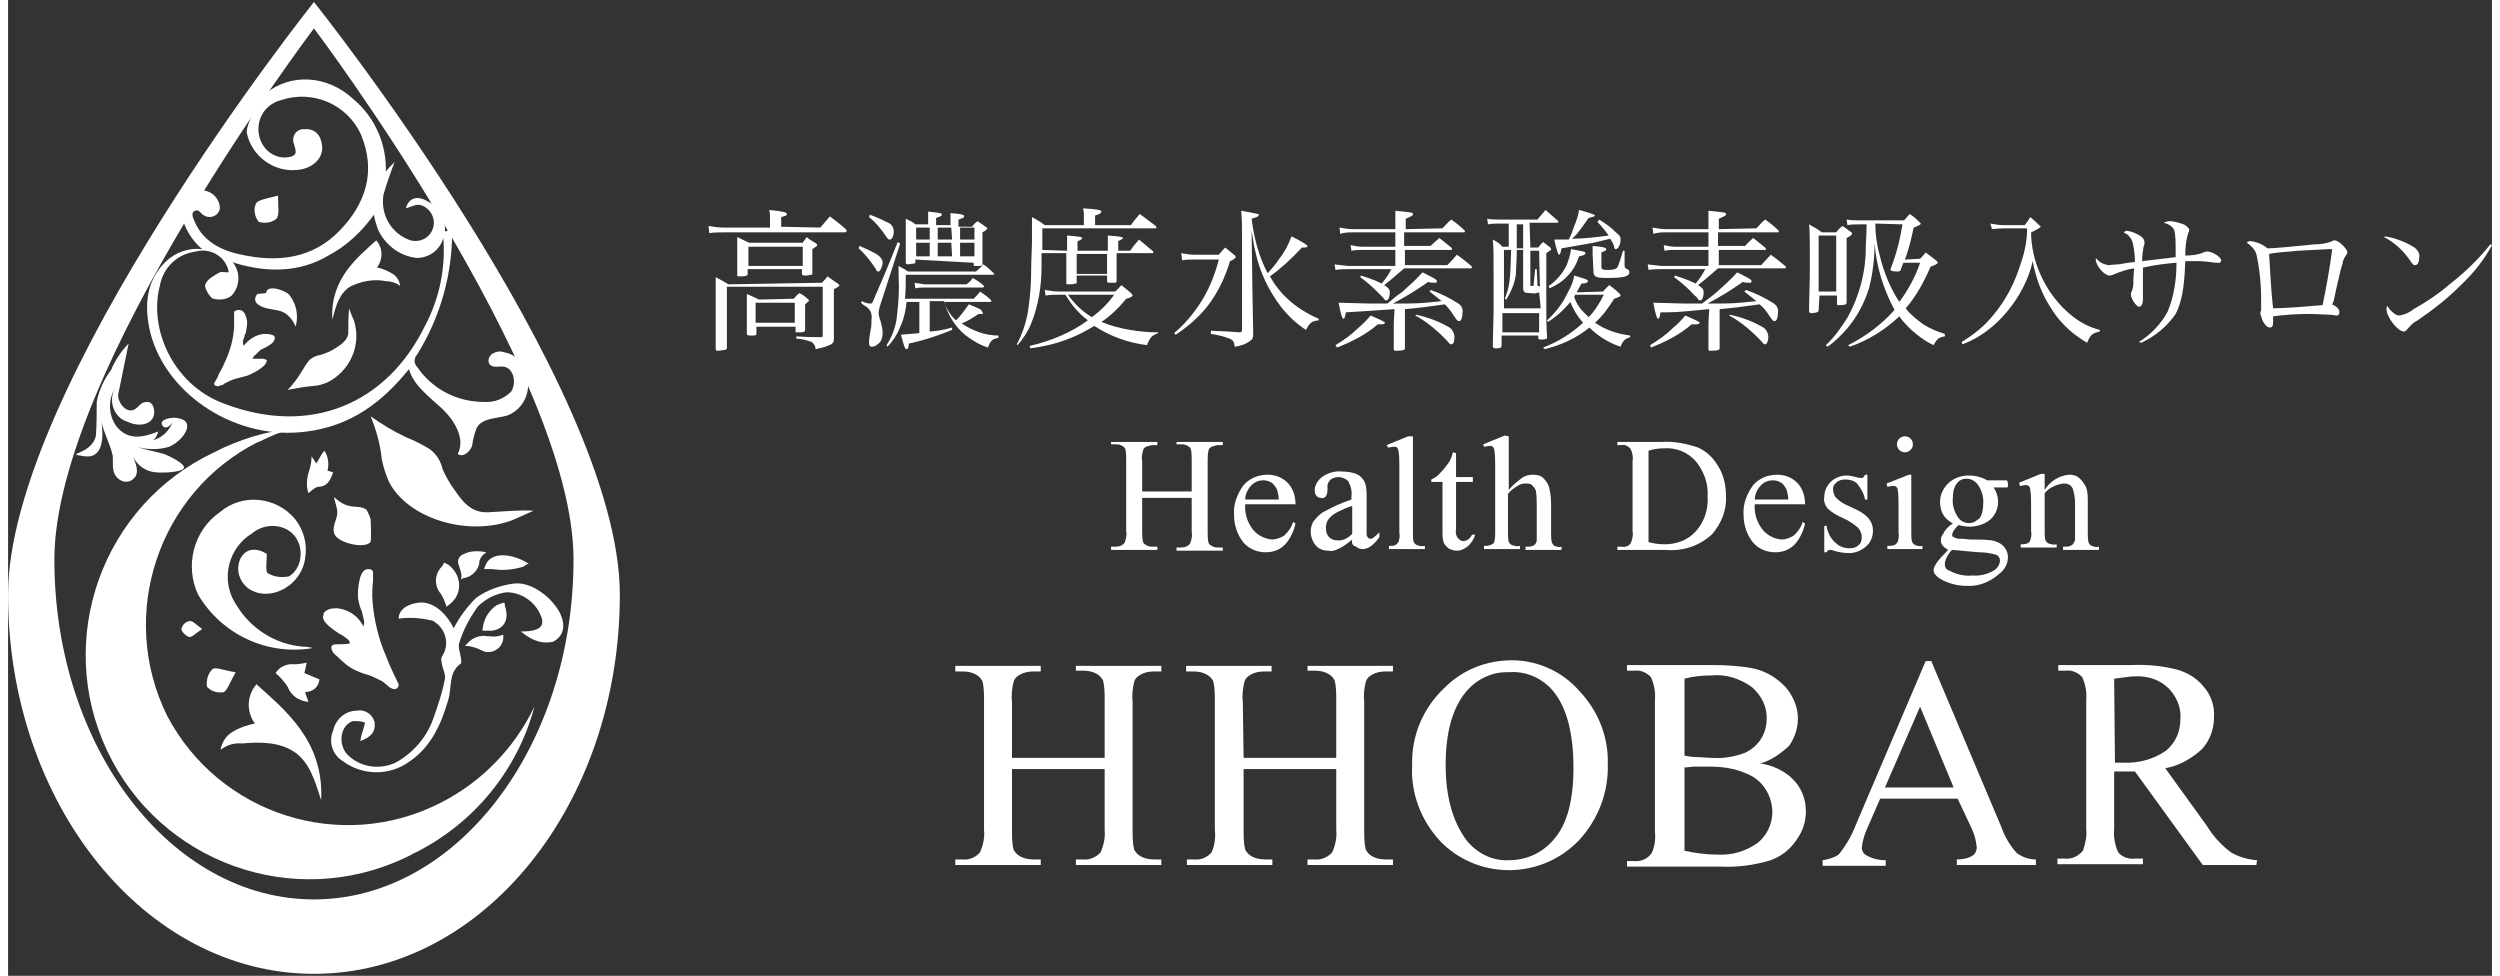 <?xml version="1.0" encoding="UTF-8"?>
<svg xmlns="http://www.w3.org/2000/svg" xmlns:xlink="http://www.w3.org/1999/xlink" width="310px" height="121px" viewBox="0 0 308 121" version="1.1">
<rect x="0" y="0" width="308" height="121" fill="#333333" stroke="none"/>
<g id="surface1">
<path style=" stroke:none;fill-rule:nonzero;fill:rgb(100%,100%,100%);fill-opacity:1;" d="M 46.348 56.98 C 46.547 57.973 46.844 58.863 47.238 59.758 C 49.52 64.219 56.848 66.598 62.492 64.516 C 62.492 64.516 64.473 63.625 65.164 63.328 C 63.285 63.227 61.5 63.426 59.52 63.523 C 57.34 63.625 56.254 62.039 55.359 60.746 C 54.766 59.953 54.27 59.062 53.875 58.168 C 53.676 57.176 53.082 56.285 52.289 55.691 C 51.301 55.094 50.309 54.598 49.32 54.203 C 47.836 53.508 46.348 52.613 44.961 51.625 C 45.656 53.309 46.152 55.094 46.348 56.98 Z M 46.348 56.98 "/>
<path style=" stroke:none;fill-rule:nonzero;fill:rgb(100%,100%,100%);fill-opacity:1;" d="M 37.633 80.387 C 31.988 81.277 26.441 78.602 23.57 73.742 C 21.887 70.172 22.977 65.805 26.246 63.523 C 29.016 61.145 33.176 61.543 35.555 64.32 C 36.645 65.707 37.137 67.395 36.84 69.18 C 36.445 72.551 32.582 74.73 29.91 73.047 C 28.621 72.152 28.125 70.469 28.918 69.078 C 29.613 67.988 30.801 67.891 32.086 68.684 C 32.086 69.574 31.891 70.863 32.188 71.062 C 32.98 71.559 33.969 71.656 34.859 71.461 C 35.652 70.965 36.148 70.07 36.246 69.18 C 36.445 67.789 35.852 66.402 34.664 65.707 C 33.277 64.914 31.492 65.113 30.305 66.105 C 27.332 67.891 26.344 71.758 28.125 74.73 C 28.227 74.832 28.227 74.93 28.324 75.031 C 30.105 78.004 33.176 79.891 36.543 80.188 C 36.84 80.188 37.137 80.188 37.434 80.285 C 37.832 80.285 37.535 80.285 37.633 80.387 Z M 37.633 80.387 "/>
<path style=" stroke:none;fill-rule:nonzero;fill:rgb(100%,100%,100%);fill-opacity:1;" d="M 43.18 83.164 C 43.676 83.359 44.07 83.559 44.566 83.66 C 45.16 83.855 45.754 84.156 46.348 84.453 C 46.547 84.551 46.746 84.75 46.844 84.848 C 47.043 84.949 47.141 85.145 47.34 85.246 C 47.836 85.543 48.23 85.543 48.43 85.047 C 48.43 84.848 48.43 84.75 48.328 84.652 C 48.133 84.156 47.836 83.66 47.637 83.164 C 47.238 82.371 46.941 81.477 46.547 80.586 C 45.754 78.5 45.258 76.219 45.16 73.938 C 45.16 73.344 45.16 72.75 45.258 72.055 C 45.258 71.656 45.258 71.359 45.258 70.965 C 45.258 70.863 45.16 70.664 45.062 70.664 C 44.961 70.566 44.766 70.566 44.664 70.566 C 44.168 70.566 43.871 70.965 43.676 71.559 C 43.477 72.254 43.379 73.047 43.379 73.84 C 43.379 74.238 43.477 74.633 43.574 75.031 C 43.676 75.328 43.773 75.625 43.871 75.824 C 43.973 76.219 44.07 76.715 44.168 77.113 C 44.168 77.312 44.07 77.508 44.07 77.707 C 43.477 76.418 42.289 75.625 40.902 75.426 C 40.406 75.426 40.012 75.426 39.613 75.625 C 39.316 75.824 39.117 75.922 39.117 76.219 C 38.82 76.914 39.613 77.609 41.102 78.602 C 41.398 78.699 41.594 78.898 41.891 79.098 C 42.188 79.293 42.387 79.492 42.387 79.789 C 41.891 79.891 41.398 79.891 40.801 79.891 C 40.406 79.891 40.109 79.988 40.109 80.188 C 40.012 80.387 40.207 80.98 40.801 81.379 C 41.594 82.172 42.289 82.766 43.18 83.164 Z M 43.18 83.164 "/>
<path style=" stroke:none;fill-rule:evenodd;fill:rgb(100%,100%,100%);fill-opacity:1;" d="M 64.57 69.871 C 64.273 69.973 64.074 70.172 63.879 70.27 C 62.59 70.664 61.305 70.766 60.016 70.566 L 59.023 70.566 C 59.125 70.27 59.223 69.973 59.422 69.676 C 60.215 68.582 62.195 68.582 64.176 69.676 C 64.273 69.773 64.371 69.773 64.57 69.871 Z M 64.57 69.871 "/>
<path style=" stroke:none;fill-rule:evenodd;fill:rgb(100%,100%,100%);fill-opacity:1;" d="M 54.371 75.227 C 54.172 74.633 53.973 74.137 53.676 73.641 C 52.785 72.648 52.887 71.16 53.777 70.27 C 53.875 70.172 53.973 69.973 54.074 69.773 C 54.668 69.973 55.164 70.469 55.461 70.965 C 56.254 72.254 56.055 73.84 54.867 74.832 C 54.668 75.031 54.469 75.129 54.371 75.227 Z M 54.371 75.227 "/>
<path style=" stroke:none;fill-rule:evenodd;fill:rgb(100%,100%,100%);fill-opacity:1;" d="M 59.32 68.484 C 58.828 68.781 58.531 69.18 58.43 69.676 C 58.43 69.773 58.43 69.773 58.43 69.871 C 58.234 70.766 57.539 71.461 56.648 71.656 C 56.449 71.656 56.352 71.758 56.152 71.855 C 56.352 71.262 56.055 70.664 55.855 69.973 C 55.656 69.477 55.953 68.879 56.551 68.684 C 57.34 68.285 58.332 68.285 59.32 68.484 Z M 59.32 68.484 "/>
<path style=" stroke:none;fill-rule:nonzero;fill:rgb(100%,100%,100%);fill-opacity:1;" d="M 63.582 78.305 C 65.859 78.305 66.652 77.707 66.055 76.32 C 65.363 74.633 63.68 73.441 61.797 73.441 C 60.41 73.641 59.223 74.238 58.234 75.227 C 57.242 76.617 56.449 78.105 55.953 79.691 C 55.758 80.188 56.055 80.883 56.152 81.574 C 56.152 81.773 56.254 82.172 56.152 82.27 C 54.57 83.359 55.062 85.246 54.57 86.832 C 53.676 89.906 52.391 92.684 49.715 94.469 C 47.238 96.254 43.871 96.156 41.496 94.371 C 40.207 93.578 39.715 91.988 40.309 90.602 C 40.605 89.211 41.793 88.121 43.277 88.121 C 44.27 87.922 45.258 88.617 45.457 89.609 C 45.457 89.609 45.457 89.707 45.457 89.707 C 45.555 90.699 45.062 91.395 43.676 91.891 C 43.773 91.297 43.871 90.898 43.973 90.699 C 44.07 90.402 44.168 90.008 44.27 89.609 C 43.773 89.41 43.277 89.41 42.785 89.41 C 41.199 89.906 40.902 92.188 41.992 93.477 C 43.574 95.164 46.152 95.559 48.23 94.469 C 50.309 93.277 51.895 91.395 52.688 89.211 C 53.281 87.527 53.875 85.84 54.172 84.156 C 54.27 83.559 53.875 82.965 53.777 82.172 C 53.676 81.875 53.676 81.574 53.875 81.277 C 54.766 79.891 54.27 78.004 52.887 77.113 C 52.785 77.012 52.586 76.914 52.391 76.914 C 51.102 76.617 49.715 76.52 48.43 76.715 C 48.43 75.723 49.32 74.93 50.902 74.73 C 52.488 74.535 54.172 75.723 55.262 77.906 C 55.953 76.52 56.945 75.227 58.035 74.137 C 59.422 73.145 61.105 72.551 62.789 72.352 C 64.867 72.152 67.246 73.938 68.336 75.824 C 69.227 77.508 68.93 78.898 67.543 79.594 C 66.453 79.789 65.266 79.691 63.582 78.305 Z M 63.582 78.305 "/>
<path style=" stroke:none;fill-rule:evenodd;fill:rgb(100%,100%,100%);fill-opacity:1;" d="M 61.402 74.73 C 61.105 74.832 60.906 74.93 60.609 75.031 C 59.719 75.625 59.125 76.52 58.926 77.508 C 58.926 77.707 58.828 77.906 58.828 78.105 C 58.828 78.105 58.828 78.203 58.828 78.203 C 59.223 78.203 59.621 78.203 60.016 78.203 C 61.5 78.004 62.195 76.816 61.602 75.129 C 61.602 75.031 61.602 74.93 61.602 74.832 Z M 61.402 74.73 "/>
<path style=" stroke:none;fill-rule:evenodd;fill:rgb(100%,100%,100%);fill-opacity:1;" d="M 61.402 78.699 C 60.906 78.898 60.312 78.996 59.719 78.898 L 59.422 78.898 C 58.531 78.699 57.539 79.098 56.945 79.789 C 56.848 79.891 56.746 79.988 56.648 80.09 C 57.441 80.09 58.234 80.387 58.828 80.684 C 59.32 80.98 60.016 80.883 60.512 80.586 C 61.203 80.188 61.5 79.395 61.402 78.699 Z M 61.402 78.699 "/>
<path style=" stroke:none;fill-rule:nonzero;fill:rgb(100%,100%,100%);fill-opacity:1;" d="M 37.238 87.031 C 36.051 86.93 35.059 86.238 34.664 85.145 C 34.266 84.551 33.77 83.957 33.176 83.461 C 33.672 82.668 34.562 82.27 35.453 82.371 C 36.051 82.371 36.543 82.27 37.039 82.172 L 36.742 83.461 L 38.625 84.254 C 38.426 85.445 37.633 85.742 36.84 85.84 C 36.941 86.238 37.137 86.633 37.238 87.031 Z M 37.238 87.031 "/>
<path style=" stroke:none;fill-rule:evenodd;fill:rgb(100%,100%,100%);fill-opacity:1;" d="M 63.582 44.879 C 63.086 44.285 62.293 43.789 61.5 43.688 C 61.004 43.492 60.512 43.59 60.016 43.887 C 59.621 44.184 59.422 44.781 59.719 45.176 C 60.113 45.672 60.906 45.375 61.5 45.473 C 62.688 45.672 63.086 47.457 62.391 48.547 C 61.5 49.441 60.312 49.938 59.023 49.84 C 55.656 49.84 52.586 48.25 50.707 45.473 C 50.508 45.277 50.41 44.977 50.41 44.781 C 50.41 44.48 50.508 44.184 50.707 43.988 C 53.676 39.227 55.164 33.77 55.062 28.219 C 54.867 28.414 54.57 28.613 54.172 28.711 C 54.27 27.125 53.48 25.637 51.992 24.945 C 50.805 24.25 49.715 24.449 49.32 25.836 C 50.012 25.637 50.707 25.242 51.203 25.441 C 52.391 25.836 53.082 27.125 52.688 28.316 C 52.289 29.508 51.102 30.102 49.914 29.805 C 47.535 29.012 46.152 26.629 46.547 24.152 C 46.941 22.762 47.438 21.375 47.934 20.086 C 47.535 20.48 47.141 20.879 46.844 21.273 C 46.941 17.805 45.457 14.531 42.883 12.348 C 39.613 9.273 35.059 9.074 31.988 11.555 C 31.195 12.25 29.414 15.523 29.613 16.512 C 30.207 19.391 32.98 21.375 35.852 21.074 C 38.031 20.879 39.418 19.289 38.82 17.504 C 38.625 16.512 37.734 15.918 36.84 16.02 C 36.051 15.918 35.355 16.512 35.355 17.309 C 35.355 17.504 35.355 17.703 35.453 17.805 C 35.555 18.496 36.148 19.289 34.762 19.488 C 33.672 19.688 32.582 19.191 31.891 18.398 C 30.602 16.812 30.801 14.43 32.383 13.141 C 32.781 12.844 33.277 12.547 33.77 12.445 C 37.734 11.059 42.09 12.941 43.773 16.711 C 45.656 21.273 44.367 25.242 41.102 28.613 C 37.832 31.984 33.574 32.68 28.523 31.488 C 25.949 30.895 23.965 29.605 23.074 27.324 C 22.879 26.926 22.68 26.332 23.176 26.133 C 23.668 25.938 23.867 26.43 24.164 26.629 C 24.562 26.926 25.156 27.027 25.648 26.73 C 26.047 26.531 26.344 26.035 26.246 25.539 C 26.047 24.25 24.758 23.355 23.473 23.656 C 23.273 23.656 23.074 23.754 22.977 23.852 C 21.789 24.25 21.195 25.441 21.492 26.629 C 21.887 28.316 22.777 29.805 24.066 30.895 C 22.383 30.695 20.797 31.293 19.609 32.383 C 17.133 34.762 16.836 37.836 17.629 41.211 C 19.609 49.043 28.422 54.699 37.039 53.508 C 42.484 52.812 46.348 49.938 49.715 45.773 C 50.309 47.855 52.191 49.145 53.777 50.633 C 55.359 52.121 56.746 54.402 55.758 56.285 C 56.352 56.781 57.242 56.086 57.539 55.293 C 57.637 54.5 57.836 53.707 58.133 53.012 C 58.828 51.82 60.512 51.922 61.898 51.523 C 63.48 50.93 64.57 49.344 64.473 47.559 C 64.57 46.367 64.176 45.473 63.582 44.879 Z M 26.738 50.035 C 20.402 47.656 17.43 40.715 18.816 35.457 C 19.211 33.176 20.996 31.488 23.273 31.191 C 25.055 30.695 26.938 31.789 27.332 33.574 C 27.332 33.672 27.332 33.672 27.332 33.77 C 26.738 33.77 26.441 33.672 26.246 33.77 C 25.551 34.168 24.758 34.562 24.461 35.258 C 24.262 35.656 25.055 36.945 25.453 37.043 C 26.246 37.242 27.137 37.145 27.73 36.648 C 28.82 35.457 28.82 33.672 27.828 32.48 L 28.027 32.582 C 32.188 33.871 36.246 33.77 39.715 31.688 C 41.992 30.496 43.871 28.711 45.359 26.629 C 45.457 27.227 45.656 27.82 45.852 28.414 C 46.746 30.398 48.625 31.789 50.707 31.984 C 52.191 31.984 53.578 30.992 53.973 29.508 C 54.27 33.273 53.48 37.043 51.695 40.414 C 47.043 49.938 37.633 54.203 26.738 50.035 Z M 26.738 50.035 "/>
<path style=" stroke:none;fill-rule:nonzero;fill:rgb(100%,100%,100%);fill-opacity:1;" d="M 29.711 46.566 C 29.316 46.664 29.016 46.762 28.621 46.863 C 28.125 46.961 27.633 47.16 27.234 47.359 L 26.84 47.559 C 26.738 47.656 26.641 47.754 26.441 47.754 C 26.047 47.953 25.75 47.953 25.551 47.656 C 25.551 47.559 25.551 47.457 25.648 47.359 C 25.848 47.062 26.047 46.664 26.145 46.367 C 26.441 45.871 26.738 45.277 26.938 44.781 C 27.531 43.492 27.93 42.102 28.027 40.613 C 28.027 40.219 28.027 39.82 28.027 39.426 C 28.027 39.227 28.027 38.93 28.027 38.73 C 28.027 38.629 28.125 38.531 28.227 38.531 C 28.324 38.434 28.523 38.434 28.621 38.434 C 29.016 38.434 29.316 38.73 29.414 39.027 C 29.613 39.523 29.711 39.922 29.613 40.414 C 29.613 40.715 29.512 40.91 29.512 41.211 C 29.414 41.406 29.316 41.508 29.316 41.707 C 29.215 42.004 29.117 42.203 29.117 42.5 L 29.215 42.895 C 29.809 42.102 30.699 41.508 31.691 41.406 C 31.988 41.406 32.383 41.406 32.684 41.508 C 32.98 41.605 33.078 41.707 33.078 41.902 C 33.078 42.398 32.582 42.797 31.297 43.391 L 30.699 43.988 C 30.504 44.086 30.402 44.285 30.305 44.48 C 30.504 44.48 30.898 44.48 31.492 44.48 C 31.789 44.48 31.988 44.582 32.086 44.68 C 32.086 44.781 31.988 45.176 31.594 45.473 C 31 45.969 30.402 46.27 29.711 46.566 Z M 29.711 46.566 "/>
<path style=" stroke:none;fill-rule:nonzero;fill:rgb(100%,100%,100%);fill-opacity:1;" d="M 44.469 63.227 C 43.773 62.633 42.684 63.027 41.695 62.531 C 41.199 62.336 40.801 61.938 40.406 61.641 C 40.406 61.641 40.406 61.738 40.406 61.641 C 40.504 62.137 40.703 62.633 40.801 63.227 C 41 64.32 40.012 65.211 40.504 66.301 C 41.102 67.395 44.27 68.086 44.961 67.195 C 44.961 67.195 45.062 66.301 44.961 64.418 C 44.863 64.02 44.664 63.625 44.469 63.227 Z M 44.469 63.227 "/>
<path style=" stroke:none;fill-rule:nonzero;fill:rgb(100%,100%,100%);fill-opacity:1;" d="M 28.227 83.359 C 27.531 84.551 27.234 85.543 26.738 85.84 C 25.949 85.941 25.156 85.742 24.66 85.145 C 24.562 84.352 24.758 83.559 25.352 82.965 C 25.75 82.668 26.84 83.164 28.227 83.359 Z M 28.227 83.359 "/>
<path style=" stroke:none;fill-rule:nonzero;fill:rgb(100%,100%,100%);fill-opacity:1;" d="M 38.82 99.23 C 39.219 91.793 34.168 87.922 30.801 84.848 C 29.613 86.238 29.512 88.223 30.602 89.707 C 29.711 89.906 28.719 90.203 27.93 90.699 C 27.035 91.195 26.543 91.988 26.344 92.98 C 27.137 92.387 28.027 92.09 29.016 92.188 C 31.297 91.988 33.672 91.988 35.555 93.277 C 37.434 94.57 38.129 97.047 38.82 99.23 "/>
<path style=" stroke:none;fill-rule:nonzero;fill:rgb(100%,100%,100%);fill-opacity:1;" d="M 31.988 36.348 C 32.086 35.16 34.465 36.051 34.859 36.547 C 35.75 37.641 36.051 39.125 35.652 40.516 C 35.355 39.723 34.859 39.125 34.168 38.73 C 33.375 38.332 32.383 38.434 31.492 38.035 C 30.602 37.641 30.402 37.145 30.898 36.449 "/>
<path style=" stroke:none;fill-rule:nonzero;fill:rgb(100%,100%,100%);fill-opacity:1;" d="M 14.953 42.598 C 14.062 43.492 13.27 44.68 12.777 45.871 C 11.883 47.062 11.289 48.352 10.992 49.84 C 10.992 51.227 10.992 52.613 10.895 54.004 C 10.398 56.484 6.637 56.188 9.508 56.582 C 11.984 56.879 11.785 53.805 11.586 52.316 C 11.883 53.707 12.676 55.094 12.973 56.484 C 13.074 57.277 12.777 58.367 13.469 59.16 C 13.965 59.758 14.855 59.953 15.449 59.457 C 15.547 59.359 15.648 59.262 15.746 59.16 C 16.242 58.469 15.844 57.574 15.547 56.68 C 16.043 57.773 17.133 58.469 18.32 58.566 C 19.211 58.664 21.492 58.566 21.789 58.07 C 22.086 57.574 20.105 56.582 19.312 56.285 C 18.32 55.988 17.035 55.789 15.945 55.391 C 17.23 55.789 18.719 55.789 20.004 55.391 C 21.789 54.598 23.473 52.121 20.895 51.82 C 20.203 51.723 18.719 52.02 19.113 52.715 C 19.512 53.41 20.203 52.715 20.402 52.316 C 20.004 53.41 19.113 54.301 17.926 54.598 C 18.32 54.402 18.52 53.906 18.617 53.508 C 16.836 54.203 14.953 54.699 13.469 52.914 C 12.379 51.426 12.379 49.441 13.371 47.953 C 12.477 49.344 12.875 51.129 14.16 52.02 C 14.359 52.121 14.559 52.219 14.855 52.316 C 16.34 53.012 18.023 52.613 18.125 51.227 C 18.125 50.73 18.023 49.84 17.23 49.84 C 16.441 49.84 16.242 50.434 15.746 50.73 C 14.656 51.426 13.469 49.738 13.668 48.848 "/>
<path style=" stroke:none;fill-rule:nonzero;fill:rgb(100%,100%,100%);fill-opacity:1;" d="M 40.309 58.566 C 39.91 59.758 39.418 60.352 38.523 60.352 C 38.129 60.352 37.633 60.848 37.238 61.145 C 36.941 60.254 37.039 59.262 37.336 58.367 C 37.535 57.773 37.633 57.176 37.633 56.582 L 38.227 57.477 C 38.523 56.98 38.82 56.383 39.219 55.887 C 39.715 56.582 39.812 57.574 39.613 58.367 Z M 40.309 58.566 "/>
<path style=" stroke:none;fill-rule:nonzero;fill:rgb(100%,100%,100%);fill-opacity:1;" d="M 24.066 78.004 C 23.273 78.5 22.879 78.996 22.48 78.996 C 22.086 78.898 21.492 78.305 21.492 78.004 C 21.59 77.508 21.984 77.113 22.48 77.012 C 22.879 76.914 23.371 77.508 24.066 78.004 Z M 24.066 78.004 "/>
<path style=" stroke:none;fill-rule:nonzero;fill:rgb(100%,100%,100%);fill-opacity:1;" d="M 33.473 24.25 C 33.473 25.637 33.672 26.629 33.277 27.125 C 32.684 27.621 31.891 27.723 31.098 27.523 C 30.602 26.926 30.402 26.035 30.699 25.34 C 30.898 24.746 32.086 24.645 33.473 24.25 Z M 33.473 24.25 "/>
<path style=" stroke:none;fill-rule:nonzero;fill:rgb(100%,100%,100%);fill-opacity:1;" d="M 40.207 39.621 C 39.91 34.562 43.379 31.887 45.656 29.805 C 46.449 30.695 46.547 32.086 45.754 33.176 C 46.348 33.273 47.043 33.574 47.535 33.871 C 48.133 34.168 48.527 34.762 48.625 35.457 C 48.133 35.059 47.438 34.863 46.844 34.863 C 45.359 34.562 43.773 34.863 42.387 35.555 C 41 36.449 40.605 38.137 40.207 39.621 "/>
<path style=" stroke:none;fill-rule:nonzero;fill:rgb(100%,100%,100%);fill-opacity:1;" d="M 37.93 0.246 C 37.93 0.246 0 47.855 0 73.742 C 0 99.625 16.934 120.754 37.93 120.754 C 58.926 120.754 75.859 99.727 75.859 73.742 C 75.859 47.754 37.93 0.246 37.93 0.246 Z M 37.93 111.527 C 20.203 111.527 5.742 92.684 5.742 69.375 C 5.742 46.07 37.93 3.52 37.93 3.52 C 37.93 3.52 70.117 46.168 70.117 69.375 C 70.117 92.586 55.656 111.527 37.93 111.527 Z M 37.93 111.527 "/>
<path style=" stroke:none;fill-rule:nonzero;fill:rgb(100%,100%,100%);fill-opacity:1;" d="M 37.832 47.855 C 38.426 47.855 38.922 47.656 39.516 47.457 C 42.387 46.07 43.871 42.797 42.883 39.723 C 42.883 39.723 42.387 38.629 42.289 38.234 C 42.188 39.227 42.188 40.219 42.188 41.211 C 42.188 42.203 41.199 42.797 40.406 43.293 C 39.91 43.59 39.418 43.789 38.82 43.988 C 38.227 44.086 37.734 44.285 37.336 44.68 C 36.941 45.176 36.645 45.672 36.348 46.168 C 35.852 46.961 35.355 47.656 34.664 48.352 C 35.652 48.152 36.742 47.953 37.832 47.855 Z M 37.832 47.855 "/>
<path style=" stroke:none;fill-rule:nonzero;fill:rgb(100%,100%,100%);fill-opacity:1;" d="M 19.707 88.719 C 13.566 76.219 18.617 61.047 31 54.797 C 31 54.797 31 54.797 31.098 54.797 C 32.484 54.102 33.871 53.508 35.355 53.109 C 31.891 53.508 28.621 54.5 25.551 56.086 C 11.688 62.633 5.742 79.195 12.281 93.082 C 18.816 106.965 35.355 112.918 49.219 106.371 C 49.715 106.172 50.113 105.875 50.605 105.676 C 57.836 102.008 63.184 95.461 65.266 87.625 C 62.789 92.781 58.727 96.949 53.676 99.527 C 41.297 105.875 26.145 101.016 19.707 88.719 Z M 19.707 88.719 "/>
<path style=" stroke:none;fill-rule:nonzero;fill:rgb(100%,100%,100%);fill-opacity:1;" d="M 124.488 93.973 L 135.977 93.973 L 135.977 86.832 C 135.977 86.039 135.977 85.145 135.777 84.352 C 135.578 84.055 135.383 83.758 134.984 83.559 C 134.488 83.262 133.895 83.164 133.301 83.164 L 132.41 83.164 L 132.41 82.566 L 143.008 82.566 L 143.008 83.262 L 142.117 83.262 C 141.523 83.262 140.926 83.359 140.434 83.66 C 140.035 83.855 139.738 84.156 139.641 84.551 C 139.441 85.344 139.344 86.238 139.441 87.031 L 139.441 102.898 C 139.441 103.691 139.441 104.586 139.641 105.379 C 139.84 105.676 140.035 105.973 140.434 106.172 C 140.926 106.469 141.523 106.57 142.117 106.57 L 143.008 106.57 L 143.008 107.262 L 132.41 107.262 L 132.41 106.57 L 133.301 106.57 C 134.094 106.668 134.984 106.273 135.48 105.676 C 135.875 104.785 136.074 103.793 135.977 102.898 L 135.977 95.363 L 124.488 95.363 L 124.488 102.898 C 124.488 103.691 124.488 104.586 124.684 105.379 C 124.883 105.676 125.082 105.973 125.477 106.172 C 125.973 106.469 126.566 106.57 127.16 106.57 L 128.051 106.57 L 128.051 107.262 L 117.457 107.262 L 117.457 106.57 L 118.348 106.57 C 119.238 106.668 120.031 106.273 120.527 105.676 C 120.922 104.785 121.121 103.793 121.02 102.898 L 121.02 86.93 C 121.02 86.137 121.02 85.246 120.824 84.453 C 120.625 84.156 120.426 83.855 120.031 83.66 C 119.535 83.359 118.941 83.262 118.348 83.262 L 117.457 83.262 L 117.457 82.566 L 128.051 82.566 L 128.051 83.262 L 127.16 83.262 C 126.566 83.262 125.973 83.359 125.477 83.66 C 125.082 83.855 124.785 84.156 124.684 84.551 C 124.488 85.344 124.387 86.238 124.488 87.031 Z M 124.488 93.973 "/>
<path style=" stroke:none;fill-rule:nonzero;fill:rgb(100%,100%,100%);fill-opacity:1;" d="M 153.207 93.973 L 164.695 93.973 L 164.695 86.832 C 164.695 86.039 164.695 85.145 164.496 84.352 C 164.301 84.055 164.102 83.758 163.707 83.559 C 163.211 83.262 162.617 83.164 162.023 83.164 L 161.129 83.164 L 161.129 82.566 L 171.727 82.566 L 171.727 83.262 L 170.836 83.262 C 170.242 83.262 169.648 83.359 169.152 83.66 C 168.758 83.855 168.461 84.156 168.359 84.551 C 168.16 85.344 168.062 86.238 168.16 87.031 L 168.16 102.898 C 168.16 103.691 168.16 104.586 168.359 105.379 C 168.559 105.676 168.758 105.973 169.152 106.172 C 169.648 106.469 170.242 106.57 170.836 106.57 L 171.727 106.57 L 171.727 107.262 L 161.129 107.262 L 161.129 106.57 L 162.023 106.57 C 162.812 106.668 163.707 106.273 164.199 105.676 C 164.598 104.785 164.793 103.793 164.695 102.898 L 164.695 95.363 L 153.207 95.363 L 153.207 102.898 C 153.207 103.691 153.207 104.586 153.406 105.379 C 153.605 105.676 153.801 105.973 154.199 106.172 C 154.691 106.469 155.289 106.57 155.883 106.57 L 156.773 106.57 L 156.773 107.262 L 146.176 107.262 L 146.176 106.57 L 147.066 106.57 C 147.957 106.668 148.75 106.273 149.246 105.676 C 149.641 104.785 149.742 103.793 149.641 102.898 L 149.641 86.93 C 149.641 86.137 149.641 85.246 149.445 84.453 C 149.246 84.156 149.047 83.855 148.652 83.66 C 148.156 83.359 147.562 83.262 146.969 83.262 L 146.078 83.262 L 146.078 82.566 L 156.676 82.566 L 156.676 83.262 L 155.781 83.262 C 155.188 83.262 154.594 83.359 154.098 83.66 C 153.703 83.855 153.406 84.156 153.309 84.551 C 153.109 85.344 153.008 86.238 153.109 87.031 Z M 153.207 93.973 "/>
<path style=" stroke:none;fill-rule:nonzero;fill:rgb(100%,100%,100%);fill-opacity:1;" d="M 186.484 81.875 C 189.652 81.875 192.723 83.262 194.801 85.641 C 197.18 88.121 198.469 91.395 198.367 94.766 C 198.469 98.238 197.18 101.609 194.801 104.188 C 190.246 108.949 182.719 109.148 177.965 104.684 C 177.867 104.586 177.668 104.387 177.57 104.289 C 175.195 101.711 173.906 98.336 174.105 94.867 C 174.004 91.195 175.492 87.727 178.164 85.246 C 180.344 83.062 183.316 81.875 186.484 81.875 Z M 186.086 83.359 C 184.008 83.262 182.027 84.254 180.738 85.84 C 179.055 87.922 178.262 90.898 178.262 94.867 C 178.262 98.832 179.156 101.906 180.84 104.188 C 182.125 105.777 184.008 106.77 186.086 106.668 C 188.367 106.668 190.445 105.676 191.832 103.891 C 193.316 102.105 194.109 99.23 194.109 95.262 C 194.109 90.996 193.316 87.824 191.633 85.742 C 190.348 84.156 188.266 83.164 186.086 83.359 Z M 186.086 83.359 "/>
<path style=" stroke:none;fill-rule:nonzero;fill:rgb(100%,100%,100%);fill-opacity:1;" d="M 217.285 94.668 C 218.672 94.867 220.055 95.461 221.145 96.453 C 222.336 97.543 222.93 99.031 222.93 100.617 C 222.93 101.906 222.531 103.098 221.738 104.188 C 220.949 105.379 219.859 106.172 218.57 106.668 C 216.59 107.262 214.512 107.562 212.43 107.461 L 200.746 107.461 L 200.746 106.77 L 201.637 106.77 C 202.527 106.867 203.32 106.469 203.816 105.777 C 204.211 104.883 204.309 103.992 204.211 103.098 L 204.211 86.832 C 204.309 85.84 204.113 84.848 203.715 83.957 C 203.121 83.359 202.43 83.062 201.637 83.164 L 200.746 83.164 L 200.746 82.469 L 211.441 82.469 C 213.023 82.469 214.707 82.566 216.293 82.863 C 217.879 83.164 219.363 84.055 220.453 85.246 C 221.344 86.336 221.938 87.625 221.938 89.113 C 221.938 90.305 221.543 91.492 220.848 92.484 C 219.758 93.477 218.672 94.27 217.285 94.668 Z M 207.777 93.676 C 208.27 93.773 208.766 93.875 209.359 93.875 C 209.953 93.875 210.551 93.973 211.242 93.973 C 212.629 94.074 213.918 93.875 215.305 93.379 C 216.195 92.98 216.887 92.387 217.383 91.594 C 217.879 90.801 218.074 89.906 218.074 89.016 C 218.074 87.527 217.383 86.238 216.293 85.246 C 214.809 84.156 213.023 83.559 211.145 83.758 C 210.055 83.758 208.965 83.855 207.875 84.156 L 207.875 93.676 Z M 207.777 105.477 C 209.164 105.777 210.551 105.973 211.938 105.973 C 213.719 106.074 215.5 105.578 216.988 104.488 C 218.074 103.594 218.77 102.207 218.77 100.719 C 218.77 99.727 218.473 98.734 217.977 97.941 C 217.383 96.949 216.492 96.254 215.402 95.859 C 214.016 95.262 212.531 95.062 211.043 95.062 C 210.254 95.062 209.656 95.062 209.164 95.062 C 208.766 95.062 208.27 95.164 207.875 95.164 L 207.875 105.477 Z M 207.777 105.477 "/>
<path style=" stroke:none;fill-rule:nonzero;fill:rgb(100%,100%,100%);fill-opacity:1;" d="M 241.746 99.031 L 232.141 99.031 L 230.457 102.898 C 230.156 103.594 229.961 104.289 229.859 105.082 C 229.859 105.477 230.059 105.875 230.457 106.074 C 231.148 106.469 231.941 106.668 232.832 106.668 L 232.832 107.363 L 225.008 107.363 L 225.008 106.668 C 225.703 106.57 226.395 106.371 226.988 105.973 C 227.879 104.883 228.574 103.691 229.07 102.402 L 237.785 81.973 L 238.477 81.973 L 247.191 102.602 C 247.59 103.793 248.281 104.883 249.074 105.777 C 249.766 106.273 250.559 106.57 251.449 106.57 L 251.449 107.262 L 241.645 107.262 L 241.645 106.57 C 242.34 106.57 243.031 106.469 243.629 106.074 C 243.926 105.875 244.121 105.477 244.121 105.082 C 244.023 104.188 243.824 103.395 243.43 102.602 Z M 241.25 97.645 L 237.09 87.625 L 232.734 97.645 Z M 241.25 97.645 "/>
<path style=" stroke:none;fill-rule:nonzero;fill:rgb(100%,100%,100%);fill-opacity:1;" d="M 278.785 107.262 L 272.148 107.262 L 263.73 95.66 L 261.156 95.66 L 261.156 102.801 C 261.059 103.793 261.254 104.785 261.652 105.676 C 262.148 106.273 262.938 106.57 263.73 106.469 L 264.723 106.469 L 264.723 107.164 L 254.125 107.164 L 254.125 106.469 L 255.016 106.469 C 255.906 106.57 256.699 106.172 257.293 105.477 C 257.59 104.586 257.789 103.691 257.691 102.801 L 257.691 86.832 C 257.789 85.84 257.59 84.848 257.195 83.957 C 256.602 83.359 255.906 83.062 255.113 83.164 L 254.223 83.164 L 254.223 82.469 L 263.234 82.469 C 265.215 82.371 267.199 82.566 269.078 83.062 C 270.367 83.461 271.457 84.156 272.25 85.145 C 273.141 86.137 273.633 87.527 273.535 88.914 C 273.535 90.402 273.039 91.793 272.051 92.883 C 270.762 94.074 269.18 94.965 267.496 95.262 L 272.645 102.402 C 273.438 103.691 274.426 104.785 275.617 105.676 C 276.605 106.273 277.695 106.57 278.883 106.668 Z M 261.254 94.57 L 262.246 94.57 C 264.129 94.668 266.008 94.172 267.594 93.082 C 268.781 92.09 269.375 90.699 269.375 89.113 C 269.477 87.727 268.883 86.336 267.891 85.344 C 266.898 84.352 265.516 83.855 264.027 83.855 C 263.039 83.855 262.148 84.055 261.156 84.156 Z M 261.254 94.57 "/>
<path style=" stroke:none;fill-rule:nonzero;fill:rgb(100%,100%,100%);fill-opacity:1;" d="M 100.719 28.219 C 101.215 27.621 101.414 27.422 101.906 26.828 C 102.797 27.523 103.098 27.723 103.887 28.414 C 103.887 28.516 103.988 28.516 103.988 28.613 C 103.988 28.711 103.887 28.812 103.789 28.812 L 88.734 28.812 C 88.141 28.812 87.547 28.812 86.953 28.91 L 86.855 28.02 C 87.449 28.117 88.141 28.219 88.734 28.219 L 94.48 28.219 L 94.48 27.125 C 94.48 26.73 94.48 26.332 94.379 26.035 C 96.262 26.234 96.559 26.332 96.559 26.531 C 96.559 26.828 96.363 26.73 95.867 26.926 L 95.867 28.117 Z M 100.918 35.059 C 101.113 34.863 101.414 34.562 101.609 34.266 C 102.203 34.664 102.402 34.863 102.898 35.16 C 102.996 35.258 103.098 35.359 103.098 35.359 C 103.098 35.359 103.098 35.555 102.402 35.855 L 102.402 38.93 C 102.402 39.523 102.402 40.117 102.402 40.613 C 102.402 41.508 102.402 41.508 102.402 42.004 C 102.402 42.5 102.203 42.695 101.609 42.895 C 101.113 43.094 100.621 43.191 100.125 43.293 C 100.125 42.895 99.926 42.598 99.629 42.398 C 99.035 42.203 98.441 42.004 97.746 42.004 L 97.746 41.707 C 99.133 41.805 99.73 41.805 100.816 41.805 C 101.016 41.805 101.016 41.707 101.016 41.508 L 101.016 35.555 L 89.133 35.555 L 89.133 39.426 C 89.133 40.812 89.133 41.211 89.133 43.191 C 89.133 43.293 89.031 43.293 88.934 43.391 C 88.637 43.391 88.34 43.492 88.043 43.492 C 87.844 43.492 87.746 43.492 87.746 43.293 C 87.746 41.012 87.746 40.812 87.746 40.219 C 87.746 36.746 87.746 35.754 87.746 34.367 C 88.34 34.664 88.836 34.961 89.328 35.258 Z M 98.441 30.199 C 98.641 29.902 98.836 29.703 99.035 29.406 C 99.531 29.805 99.73 29.902 100.223 30.199 C 100.324 30.301 100.324 30.301 100.324 30.398 C 100.324 30.496 100.324 30.496 99.73 30.895 L 99.73 31.688 C 99.73 32.086 99.73 32.383 99.73 33.871 C 99.73 34.07 99.73 34.07 99.531 34.07 C 99.234 34.168 98.938 34.168 98.738 34.168 C 98.539 34.168 98.441 34.07 98.441 33.969 L 98.441 33.375 L 91.707 33.375 L 91.707 33.969 C 91.707 34.168 91.508 34.266 90.914 34.266 C 90.32 34.266 90.418 34.266 90.418 34.07 L 90.418 33.969 C 90.418 32.977 90.418 32.582 90.418 31.59 C 90.418 30.695 90.418 30.102 90.418 29.406 C 90.914 29.605 91.41 29.902 91.906 30.102 L 98.441 30.102 Z M 97.449 37.043 C 97.648 36.746 97.848 36.547 98.145 36.348 C 98.539 36.547 98.938 36.844 99.234 37.145 C 99.332 37.242 99.332 37.242 99.332 37.242 C 99.332 37.242 99.332 37.34 98.836 37.738 L 98.836 39.922 C 98.836 40.219 98.836 40.613 98.836 40.91 C 98.836 41.211 98.539 41.211 97.848 41.211 C 97.648 41.211 97.648 41.211 97.648 41.109 L 97.648 40.516 L 92.797 40.516 L 92.797 41.406 C 92.797 41.605 92.598 41.605 92.203 41.605 L 91.906 41.605 C 91.707 41.605 91.609 41.508 91.609 41.406 L 91.609 38.73 C 91.609 37.738 91.609 37.043 91.609 36.449 C 92.301 36.746 92.5 36.844 93.094 37.145 Z M 91.805 32.977 L 98.539 32.977 L 98.539 30.598 L 91.805 30.598 Z M 92.695 40.02 L 97.551 40.02 L 97.551 37.539 L 92.695 37.539 Z M 92.695 40.02 "/>
<path style=" stroke:none;fill-rule:nonzero;fill:rgb(100%,100%,100%);fill-opacity:1;" d="M 105.57 30.496 C 106.266 30.797 106.957 31.094 107.652 31.488 C 108.148 31.789 108.445 32.184 108.445 32.582 C 108.445 32.977 108.148 33.672 107.949 33.672 C 107.652 33.672 107.75 33.574 107.551 33.273 C 106.957 32.383 106.266 31.488 105.473 30.797 Z M 105.867 37.34 C 106.266 37.539 106.562 37.641 106.957 37.641 C 107.156 37.641 107.156 37.641 107.551 36.648 C 108.246 35.059 108.445 34.664 110.324 30.004 L 110.621 30.199 L 108.148 37.836 C 108.047 38.137 107.949 38.531 107.949 38.828 C 107.949 39.227 108.148 39.621 108.246 40.02 C 108.344 40.414 108.445 40.812 108.445 41.309 C 108.445 41.707 108.344 42.102 108.148 42.398 C 107.848 42.695 107.551 42.996 107.059 42.996 C 106.859 42.996 106.762 42.797 106.762 42.5 C 106.762 42.004 106.859 41.406 106.957 40.91 C 107.059 40.516 107.059 40.117 107.059 39.723 C 107.156 39.227 107.059 38.73 106.762 38.332 C 106.562 38.137 106.465 38.035 106.266 37.938 L 105.969 37.738 L 105.77 37.539 Z M 106.859 26.629 C 107.75 26.926 108.543 27.324 109.336 27.723 C 109.633 27.918 109.832 28.316 109.832 28.711 C 109.832 29.207 109.633 29.703 109.336 29.703 C 109.039 29.703 109.137 29.605 108.938 29.406 C 108.344 28.516 107.652 27.621 106.762 26.926 Z M 111.414 37.441 C 111.316 38.434 111.117 39.426 110.723 40.316 C 110.324 41.309 109.832 42.203 109.039 42.996 L 108.938 42.797 C 109.633 41.707 110.129 40.414 110.227 39.125 C 110.426 37.441 110.523 35.855 110.426 34.168 C 110.426 33.77 110.426 33.473 110.426 32.977 C 110.82 33.176 111.316 33.473 111.613 33.672 L 120.031 33.672 C 120.426 33.273 120.625 33.176 120.922 32.777 C 121.418 33.078 121.812 33.473 122.211 33.871 C 122.211 33.871 122.309 33.969 122.309 33.969 C 122.309 33.969 122.309 34.07 122.109 34.07 L 111.316 34.07 C 111.316 35.059 111.316 36.051 111.215 37.043 L 119.734 37.043 C 120.129 36.648 120.23 36.547 120.527 36.152 C 121.219 36.648 121.418 36.746 121.914 37.242 C 121.914 37.242 121.914 37.34 121.914 37.34 C 121.914 37.441 121.914 37.441 121.715 37.441 L 116.07 37.441 C 116.367 38.332 116.863 39.125 117.555 39.723 C 118.148 39.125 118.645 38.434 119.141 37.738 C 120.625 38.332 120.723 38.434 120.723 38.531 C 120.723 38.629 121.02 38.93 120.824 38.93 L 120.328 38.93 C 119.633 39.426 118.941 39.82 118.25 40.117 C 119.633 41.012 121.121 41.605 122.805 41.605 L 122.805 41.902 C 122.109 42.004 121.812 42.203 121.516 43.094 C 120.527 42.797 119.535 42.203 118.645 41.508 C 117.355 40.414 116.465 38.93 116.07 37.34 L 114.285 37.34 L 114.285 41.109 C 115.477 41.012 115.969 40.91 117.059 40.613 L 117.059 40.91 C 115.375 41.605 113.594 42.203 111.711 42.598 C 111.613 43.191 111.613 43.293 111.414 43.293 C 111.215 43.293 111.117 42.996 110.723 41.508 L 113 41.309 L 113 37.441 Z M 112.504 32.184 L 112.504 32.48 C 112.504 32.582 112.504 32.68 112.305 32.68 C 112.109 32.68 111.812 32.777 111.613 32.777 C 111.414 32.777 111.316 32.68 111.316 32.582 L 111.316 32.48 C 111.316 29.805 111.316 29.805 111.316 29.109 C 111.316 28.414 111.316 27.918 111.316 27.125 C 111.711 27.324 112.207 27.523 112.504 27.82 L 114.09 27.82 L 114.09 27.523 C 114.09 27.125 114.09 26.629 114.09 26.234 C 115.773 26.43 115.773 26.43 115.773 26.629 C 115.773 26.828 115.574 26.828 115.078 27.027 L 115.078 27.918 L 116.863 27.918 L 116.863 27.621 C 116.863 26.828 116.863 26.828 116.863 26.43 C 118.348 26.531 118.547 26.629 118.547 26.828 C 118.547 27.027 118.348 27.027 117.852 27.227 L 117.852 28.117 L 119.535 28.117 C 119.734 27.82 119.934 27.621 120.23 27.422 C 120.527 27.621 120.922 27.918 121.219 28.117 C 121.316 28.219 121.418 28.219 121.418 28.316 C 121.418 28.414 121.219 28.613 120.824 28.812 C 120.824 29.508 120.824 30.004 120.824 30.398 C 120.824 30.992 120.824 31.59 120.824 32.777 C 120.824 32.977 120.625 32.977 119.934 32.977 C 119.734 32.977 119.734 32.977 119.734 32.777 L 119.734 32.582 Z M 118.844 35.258 C 119.238 34.961 119.336 34.863 119.633 34.465 C 120.129 34.762 120.625 35.059 121.02 35.457 C 121.02 35.457 121.02 35.555 121.02 35.555 C 121.02 35.555 120.922 35.656 120.824 35.656 L 113.594 35.656 C 113.199 35.656 112.898 35.656 112.504 35.754 L 112.406 35.059 C 112.801 35.16 113.199 35.16 113.594 35.258 Z M 114.285 28.219 L 112.602 28.219 L 112.602 29.703 L 114.285 29.703 Z M 114.285 30.102 L 112.602 30.102 L 112.602 31.789 L 114.285 31.789 Z M 116.961 28.219 L 115.277 28.219 L 115.277 29.703 L 117.059 29.703 Z M 116.961 30.102 L 115.277 30.102 L 115.277 31.789 L 117.059 31.789 Z M 119.832 28.219 L 118.051 28.219 L 118.051 29.703 L 119.832 29.703 Z M 119.832 30.102 L 118.051 30.102 L 118.051 31.789 L 119.832 31.789 Z M 119.832 30.102 "/>
<path style=" stroke:none;fill-rule:nonzero;fill:rgb(100%,100%,100%);fill-opacity:1;" d="M 131.32 31.094 C 131.32 30.496 131.32 29.805 131.32 29.207 C 132.805 29.309 133.203 29.406 133.203 29.508 C 133.203 29.605 133.004 29.805 132.609 29.902 L 132.609 31.094 L 136.371 31.094 L 136.371 30.598 C 136.371 30.102 136.371 29.605 136.371 29.207 C 137.957 29.309 138.254 29.406 138.254 29.508 C 138.254 29.605 138.055 29.703 137.66 29.902 L 137.66 31.094 L 139.145 31.094 C 139.539 30.496 139.738 30.301 140.234 29.703 L 142.016 31.191 C 142.016 31.191 142.016 31.293 142.016 31.293 C 142.016 31.391 141.918 31.391 141.82 31.391 L 137.461 31.391 C 137.461 33.871 137.461 33.871 137.461 34.863 C 137.461 35.059 137.363 35.059 136.965 35.059 L 136.473 35.059 C 136.371 35.059 136.273 34.961 136.273 34.863 L 136.273 34.168 L 132.508 34.168 L 132.508 34.961 C 132.508 35.16 132.508 35.16 132.312 35.16 C 132.016 35.258 131.719 35.258 131.422 35.258 C 131.223 35.258 131.223 35.258 131.223 35.059 C 131.223 34.07 131.223 34.07 131.223 31.391 L 128.152 31.391 L 128.152 33.078 C 128.152 35.457 127.754 37.938 126.863 40.117 C 126.469 41.109 125.875 42.004 125.18 42.797 L 125.082 42.695 C 125.875 41.211 126.367 39.621 126.566 37.938 C 126.766 36.449 126.863 35.059 126.863 33.574 C 126.863 32.383 126.965 30.695 126.965 30.102 C 126.965 29.508 126.965 29.406 126.965 28.117 C 126.965 27.422 126.965 27.422 126.965 26.926 C 127.559 27.227 128.051 27.523 128.547 27.918 L 133.402 27.918 L 133.402 26.926 C 133.402 26.531 133.402 26.234 133.301 25.836 C 134.984 25.938 135.578 26.035 135.578 26.234 C 135.578 26.43 135.383 26.531 134.789 26.73 L 134.789 27.918 L 139.242 27.918 C 139.539 27.422 139.938 27.027 140.332 26.531 L 142.312 28.02 L 142.414 28.219 C 142.414 28.316 142.312 28.316 142.117 28.316 L 128.25 28.316 C 128.25 29.207 128.25 29.207 128.25 30.992 Z M 142.609 41.309 C 141.82 41.605 141.621 41.805 141.223 42.797 C 138.848 42.5 136.668 41.707 134.688 40.414 C 133.699 41.012 132.609 41.605 131.52 42.004 C 130.035 42.598 128.352 42.996 126.766 43.191 L 126.668 42.895 C 129.242 42.301 131.719 41.309 133.895 39.723 C 132.707 38.828 131.816 37.738 131.121 36.547 L 130.332 36.547 C 129.738 36.547 129.242 36.547 128.648 36.648 L 128.547 35.953 C 129.141 36.051 129.738 36.152 130.332 36.152 L 137.262 36.152 C 137.66 35.855 137.66 35.754 138.055 35.359 C 138.551 35.754 138.648 35.855 139.145 36.25 C 139.344 36.449 139.441 36.547 139.441 36.648 C 139.441 36.746 139.145 36.945 138.648 37.043 C 137.758 38.137 136.77 39.125 135.578 39.922 C 136.77 40.414 137.957 40.715 139.145 40.91 C 140.332 41.109 141.422 41.211 142.609 41.211 Z M 131.422 36.547 C 132.211 37.641 133.203 38.629 134.391 39.324 C 135.48 38.531 136.371 37.641 137.164 36.547 Z M 132.508 33.969 L 136.273 33.969 L 136.273 31.488 L 132.508 31.488 Z M 132.508 33.969 "/>
<path style=" stroke:none;fill-rule:nonzero;fill:rgb(100%,100%,100%);fill-opacity:1;" d="M 145.484 31.391 C 145.977 31.488 146.574 31.59 147.066 31.59 L 150.137 31.59 C 150.434 31.191 150.535 31.094 150.93 30.695 L 152.02 31.59 C 152.219 31.688 152.219 31.789 152.219 31.887 C 152.219 31.984 152.02 32.184 151.523 32.383 C 150.93 34.367 150.039 36.25 148.75 37.938 C 147.66 39.324 146.273 40.516 144.789 41.508 L 144.59 41.309 C 145.879 40.219 146.969 38.93 147.859 37.539 C 148.949 35.855 149.641 34.07 150.137 32.184 L 147.066 32.184 C 146.574 32.184 146.078 32.184 145.582 32.281 Z M 160.34 30.797 C 159.148 32.086 157.863 33.273 156.477 34.266 C 157.07 35.359 157.863 36.348 158.754 37.145 C 159.844 38.137 161.129 38.93 162.516 39.523 L 162.516 39.723 C 161.625 39.82 161.426 40.02 160.934 40.91 C 159.742 40.117 158.656 39.125 157.762 37.938 C 156.277 35.953 155.188 33.672 154.691 31.293 C 154.496 30.598 154.496 30.301 154.199 28.613 L 154.297 35.855 L 154.395 41.211 C 154.395 41.707 154.395 42.004 154.098 42.203 C 153.504 42.695 152.812 42.895 152.117 42.996 C 152.02 42.398 151.922 42.203 151.523 42.004 C 150.73 41.707 149.941 41.508 149.148 41.406 L 149.148 41.012 C 151.426 41.109 151.426 41.109 152.711 41.211 C 152.91 41.211 153.008 41.109 153.008 40.91 L 153.008 29.012 C 153.008 27.82 153.008 27.324 152.91 26.133 C 155.09 26.531 155.09 26.531 155.09 26.629 C 155.09 26.828 154.891 26.926 154.199 27.125 C 154.496 29.508 155.09 31.789 156.18 33.871 C 156.676 33.375 157.168 32.777 157.566 32.184 C 158.258 31.293 158.754 30.398 159.148 29.309 C 160.535 30.004 161.129 30.398 161.129 30.496 C 161.129 30.695 160.934 30.695 160.438 30.695 Z M 160.34 30.797 "/>
<path style=" stroke:none;fill-rule:nonzero;fill:rgb(100%,100%,100%);fill-opacity:1;" d="M 177.867 28.316 C 178.363 27.82 178.461 27.621 178.957 27.227 C 179.551 27.621 180.145 28.117 180.641 28.613 C 180.641 28.613 180.641 28.711 180.641 28.711 C 180.641 28.812 180.543 28.812 180.543 28.812 L 173.113 28.812 L 173.113 30.496 L 176.383 30.496 L 177.473 29.508 L 178.957 30.695 C 178.957 30.695 179.055 30.797 179.055 30.895 C 179.055 30.992 178.957 30.992 178.957 30.992 L 173.211 30.992 L 173.211 32.879 L 178.461 32.879 C 179.055 32.281 179.156 32.184 179.648 31.59 C 180.246 31.984 180.84 32.48 181.434 32.977 C 181.434 32.977 181.531 33.078 181.531 33.176 C 181.531 33.176 181.531 33.273 181.332 33.273 L 173.113 33.273 C 172.32 33.969 171.527 34.664 170.637 35.359 C 171.133 35.656 171.332 35.855 171.332 36.25 C 171.332 36.844 171.133 37.242 170.934 37.242 C 170.738 37.242 170.738 37.242 170.539 36.945 L 169.648 36.051 C 169.055 35.457 168.359 34.863 167.668 34.367 L 167.766 34.168 L 168.656 34.465 C 169.25 34.664 169.746 34.863 170.34 35.16 C 170.836 34.562 171.23 33.969 171.527 33.375 L 166.18 33.375 C 165.688 33.375 165.191 33.375 164.598 33.473 L 164.496 32.777 C 164.992 32.879 165.586 32.879 166.082 32.977 L 172.023 32.977 L 172.023 30.992 L 167.965 30.992 C 167.469 30.992 167.074 30.992 166.578 31.094 L 166.477 30.398 C 166.973 30.496 167.469 30.598 167.965 30.598 L 172.023 30.598 L 172.023 28.812 L 166.777 28.812 C 166.281 28.812 165.688 28.812 165.191 29.012 L 165.094 28.219 C 165.688 28.316 166.18 28.414 166.777 28.414 L 172.023 28.414 L 172.023 28.117 C 172.023 27.324 172.023 26.926 172.023 26.133 C 173.906 26.332 174.203 26.332 174.203 26.531 C 174.203 26.73 174.203 26.73 173.312 27.125 L 173.312 28.414 Z M 164.598 42.797 C 165.586 42.203 166.578 41.508 167.371 40.715 C 167.965 40.219 168.461 39.723 168.953 39.125 C 170.34 39.723 170.738 39.922 170.738 40.02 C 170.738 40.117 170.539 40.219 170.34 40.219 L 169.844 40.219 C 168.359 41.508 166.578 42.398 164.793 43.094 Z M 171.926 38.332 C 167.668 38.629 167.668 38.629 165.883 38.73 C 165.785 39.426 165.688 39.523 165.586 39.523 C 165.488 39.523 165.289 39.227 164.992 37.539 C 165.984 37.539 168.062 37.641 169.152 37.641 L 171.035 37.641 C 172.223 36.648 172.223 36.648 172.816 36.25 C 173.707 35.457 174.598 34.664 175.391 33.77 C 176.777 34.465 177.176 34.664 177.176 34.863 C 177.176 35.059 177.074 35.059 176.879 35.059 C 176.578 35.059 176.383 35.059 176.086 34.961 C 174.699 35.953 173.211 36.844 171.727 37.641 C 174.895 37.641 174.895 37.641 177.77 37.34 C 177.273 36.945 176.777 36.547 176.281 36.152 L 176.383 35.953 C 177.57 36.348 178.758 36.945 179.848 37.641 C 180.246 37.938 180.441 38.332 180.344 38.828 C 180.344 39.426 180.145 39.82 179.949 39.82 C 179.75 39.82 179.648 39.723 179.254 39.125 C 178.957 38.629 178.562 38.137 178.164 37.738 C 175.293 38.137 175.293 38.137 173.211 38.332 L 173.211 39.922 C 173.211 41.109 173.211 42.203 173.211 43.191 C 173.211 43.391 173.016 43.492 172.125 43.492 C 171.926 43.492 171.828 43.492 171.828 43.293 C 171.828 42.895 171.828 42.895 171.828 42.102 C 171.828 41.211 171.828 41.012 171.828 40.02 Z M 174.598 39.027 C 175.984 39.324 177.371 39.82 178.562 40.516 C 179.055 40.715 179.352 41.309 179.352 41.805 C 179.352 42.301 179.254 42.695 178.957 42.695 C 178.758 42.695 178.758 42.598 178.562 42.398 C 177.371 41.109 175.984 39.922 174.5 39.125 Z M 174.598 39.027 "/>
<path style=" stroke:none;fill-rule:nonzero;fill:rgb(100%,100%,100%);fill-opacity:1;" d="M 188.762 30.695 L 189.75 30.695 C 189.949 30.398 190.148 30.199 190.348 30.004 C 190.742 30.301 190.742 30.301 191.238 30.695 C 191.336 30.797 191.336 30.895 191.336 30.895 C 191.336 30.992 191.336 30.992 190.742 31.391 L 190.742 37.938 C 190.742 39.723 190.742 40.316 190.84 41.805 C 190.84 41.902 190.84 42.004 190.742 42.004 C 190.543 42.102 190.348 42.102 190.051 42.102 C 189.852 42.102 189.75 42.102 189.75 41.902 L 189.75 41.605 L 185.195 41.605 L 185.195 42.895 C 185.195 43.094 185 43.191 184.602 43.191 L 184.402 43.191 C 184.207 43.191 184.105 43.094 184.105 42.895 C 184.207 38.93 184.207 38.93 184.207 38.531 L 184.207 35.457 C 184.207 30.895 184.207 30.895 184.105 29.703 C 184.504 29.902 185 30.199 185.297 30.598 L 186.086 30.598 L 186.086 27.723 L 184.898 27.723 C 184.402 27.723 184.008 27.723 183.512 27.82 L 183.414 27.125 C 183.91 27.227 184.504 27.227 185.098 27.227 L 189.652 27.227 C 189.949 26.828 190.348 26.43 190.645 26.035 C 191.336 26.629 191.535 26.828 192.227 27.422 C 192.227 27.422 192.227 27.523 192.227 27.523 C 192.227 27.621 192.129 27.621 192.031 27.621 L 188.664 27.621 Z M 189.852 36.25 C 189.555 36.348 189.258 36.449 188.859 36.348 C 187.969 36.348 187.871 36.25 187.871 35.555 L 187.871 30.992 L 187.078 30.992 C 187.078 32.48 186.98 33.176 186.98 33.871 C 186.879 35.059 186.383 36.152 185.789 37.145 L 185.594 37.043 C 186.188 35.555 186.285 34.762 186.383 30.992 L 185.492 30.992 L 185.492 38.234 L 190.051 38.234 Z M 189.852 38.828 L 185.297 38.828 L 185.297 41.211 L 189.852 41.211 Z M 187.078 27.82 L 187.078 30.797 L 187.871 30.797 L 187.871 27.82 Z M 189.852 31.094 L 188.762 31.094 L 188.762 35.258 C 188.762 35.457 188.762 35.457 188.961 35.457 C 189.059 35.457 189.059 35.457 189.156 35.457 L 189.355 33.375 L 189.555 33.375 L 189.652 35.457 C 189.75 35.457 189.852 35.457 189.949 35.555 Z M 197.773 36.152 C 198.07 35.855 198.168 35.656 198.566 35.359 C 199.062 35.754 199.258 35.855 199.754 36.348 C 199.852 36.449 199.953 36.547 199.953 36.648 C 199.953 36.746 199.754 36.844 199.16 37.043 C 198.469 38.137 197.773 39.125 196.785 40.02 C 198.07 40.91 199.555 41.406 201.141 41.605 L 201.141 41.805 C 200.547 42.004 200.25 42.203 199.953 42.996 C 198.469 42.5 197.18 41.707 196.09 40.613 C 194.504 41.902 192.625 42.797 190.543 43.293 L 190.348 43.094 C 192.227 42.398 193.91 41.309 195.297 40.02 C 194.605 39.227 194.109 38.434 193.715 37.441 C 192.922 38.434 192.031 39.227 190.941 39.922 L 190.84 39.723 C 191.93 38.73 192.82 37.539 193.418 36.25 C 193.812 35.555 194.109 34.863 194.207 34.168 C 195.793 34.664 195.891 34.664 195.891 34.863 C 195.891 35.059 195.594 35.16 195.102 35.16 C 194.801 35.754 194.703 35.855 194.504 36.25 Z M 191.039 35.457 C 191.93 34.863 192.723 33.969 193.219 32.977 C 193.516 32.281 193.715 31.59 193.812 30.895 C 195.398 31.191 195.594 31.191 195.594 31.391 C 195.594 31.59 195.297 31.688 194.801 31.789 C 194.504 32.68 194.109 33.473 193.418 34.168 C 192.82 34.863 192.031 35.359 191.137 35.754 Z M 196.586 30.102 C 194.406 30.496 193.812 30.598 192.625 30.797 C 192.523 31.391 192.426 31.59 192.328 31.59 C 192.227 31.59 192.031 31.094 191.734 29.703 L 193.516 29.703 C 193.812 29.207 194.012 28.613 194.207 28.02 C 194.504 27.324 194.703 26.73 194.801 26.035 C 196.289 26.43 196.785 26.629 196.785 26.73 C 196.785 26.73 196.684 26.828 196.684 26.828 C 196.484 26.926 196.289 26.926 195.992 27.027 L 195 28.414 C 194.605 28.91 194.406 29.207 193.91 29.605 C 195.398 29.605 196.98 29.406 198.469 29.207 C 198.07 28.613 197.574 28.02 197.082 27.523 L 197.277 27.227 C 197.973 27.621 198.664 28.117 199.258 28.711 C 199.852 29.207 199.953 29.309 199.953 29.703 C 199.953 30.301 199.656 30.895 199.359 30.895 C 199.258 30.895 199.16 30.797 199.16 30.598 C 199.062 30.199 198.863 29.902 198.664 29.605 Z M 194.207 36.844 C 194.406 37.441 194.703 37.938 195.102 38.434 C 195.398 38.73 195.695 39.027 195.992 39.324 C 196.785 38.531 197.379 37.539 197.871 36.547 L 194.309 36.547 Z M 196.484 31.488 C 196.484 30.895 196.484 30.895 196.484 30.496 C 197.676 30.598 198.168 30.695 198.168 30.895 C 198.168 31.094 198.07 31.094 197.574 31.293 L 197.574 33.078 C 197.574 33.375 197.676 33.473 198.367 33.473 C 199.062 33.473 199.359 33.375 199.555 33.176 C 199.852 32.48 200.051 31.789 200.25 31.094 L 200.449 31.094 L 200.449 32.977 C 200.449 33.176 200.547 33.273 200.746 33.375 C 200.941 33.375 201.043 33.574 201.043 33.77 C 201.043 34.266 200.348 34.465 198.367 34.465 C 196.883 34.465 196.586 34.367 196.586 33.574 Z M 196.484 31.488 "/>
<path style=" stroke:none;fill-rule:nonzero;fill:rgb(100%,100%,100%);fill-opacity:1;" d="M 216.789 28.316 C 217.285 27.82 217.383 27.621 217.879 27.227 C 218.473 27.621 219.066 28.117 219.562 28.613 C 219.562 28.613 219.562 28.711 219.562 28.711 C 219.562 28.812 219.461 28.812 219.461 28.812 L 212.035 28.812 L 212.035 30.496 L 215.402 30.496 C 215.797 30.004 215.996 29.902 216.391 29.508 L 217.879 30.695 C 217.879 30.695 217.977 30.797 217.977 30.895 C 217.977 30.992 217.879 30.992 217.879 30.992 L 212.133 30.992 L 212.133 32.879 L 217.383 32.879 L 218.57 31.59 C 219.164 31.984 219.758 32.48 220.355 32.977 C 220.453 32.977 220.453 33.078 220.453 33.176 C 220.453 33.176 220.453 33.273 220.254 33.273 L 212.035 33.273 C 211.242 33.969 210.449 34.664 209.559 35.359 C 210.055 35.656 210.254 35.855 210.254 36.25 C 210.254 36.844 210.055 37.242 209.855 37.242 C 209.656 37.242 209.656 37.242 209.461 36.945 C 209.262 36.648 209.359 36.945 208.57 36.051 C 207.973 35.457 207.281 34.863 206.586 34.367 L 206.688 34.168 L 207.578 34.465 C 208.172 34.664 208.668 34.863 209.262 35.16 C 209.758 34.562 210.152 33.969 210.449 33.375 L 205.004 33.375 C 204.508 33.375 204.012 33.375 203.418 33.473 L 203.32 32.777 C 203.816 32.879 204.41 32.879 204.902 32.977 L 210.848 32.977 L 210.848 30.992 L 206.785 30.992 C 206.289 30.992 205.895 30.992 205.398 31.094 L 205.301 30.398 C 205.797 30.496 206.289 30.598 206.785 30.598 L 210.848 30.598 L 210.848 28.812 L 205.598 28.812 C 205.102 28.812 204.508 28.812 204.012 29.012 L 203.914 28.219 C 204.508 28.316 205.004 28.414 205.598 28.414 L 210.848 28.414 L 210.848 28.117 C 210.848 27.324 210.848 26.926 210.848 26.133 C 212.727 26.332 213.023 26.332 213.023 26.531 C 213.023 26.73 213.023 26.73 212.133 27.125 L 212.133 28.414 Z M 203.617 42.797 C 204.605 42.203 205.598 41.508 206.391 40.715 C 206.984 40.219 207.48 39.723 207.973 39.125 C 209.359 39.723 209.758 39.922 209.758 40.02 C 209.758 40.117 209.559 40.219 209.359 40.219 L 208.766 40.219 C 207.281 41.508 205.5 42.398 203.715 43.094 Z M 210.945 38.332 C 206.785 38.73 206.785 38.73 204.902 38.73 C 204.805 39.426 204.707 39.523 204.605 39.523 C 204.508 39.523 204.309 39.227 204.012 37.539 C 205.004 37.539 207.082 37.641 208.172 37.641 L 210.055 37.641 C 211.242 36.746 211.242 36.746 211.836 36.25 C 212.727 35.457 213.621 34.664 214.41 33.77 C 215.797 34.465 216.195 34.664 216.195 34.863 C 216.195 35.059 216.094 35.059 215.898 35.059 C 215.602 35.059 215.402 35.059 215.105 34.961 C 213.719 35.953 212.234 36.844 210.746 37.641 C 213.918 37.641 213.918 37.641 216.789 37.34 C 216.293 36.945 215.797 36.547 215.305 36.152 L 215.5 35.953 C 216.688 36.348 217.879 36.945 218.969 37.641 C 219.363 37.938 219.562 38.332 219.461 38.828 C 219.461 39.426 219.266 39.82 219.066 39.82 C 218.867 39.82 218.77 39.723 218.371 39.125 C 218.074 38.629 217.68 38.137 217.184 37.738 C 214.312 38.137 214.312 38.137 212.234 38.332 L 212.234 39.922 C 212.234 41.109 212.234 42.203 212.234 43.191 C 212.234 43.391 212.035 43.492 211.145 43.492 C 210.945 43.492 210.848 43.492 210.848 43.293 C 210.848 42.895 210.848 42.895 210.848 42.102 C 210.848 41.211 210.848 41.012 210.848 40.02 Z M 213.52 39.027 C 214.906 39.324 216.293 39.82 217.48 40.516 C 217.977 40.715 218.273 41.309 218.273 41.805 C 218.273 42.301 218.074 42.695 217.879 42.695 C 217.68 42.695 217.68 42.598 217.48 42.398 C 216.293 41.109 214.906 39.922 213.422 39.125 Z M 213.52 39.027 "/>
<path style=" stroke:none;fill-rule:nonzero;fill:rgb(100%,100%,100%);fill-opacity:1;" d="M 224.512 38.434 C 224.512 38.73 224.316 38.73 223.82 38.828 L 223.621 38.828 C 223.422 38.828 223.324 38.73 223.324 38.629 C 223.324 37.145 223.422 35.16 223.422 32.879 C 223.422 30.199 223.422 28.613 223.324 27.82 C 223.82 28.117 224.414 28.414 224.91 28.812 L 226.691 28.812 C 226.891 28.516 227.188 28.219 227.484 28.02 L 228.574 28.812 C 228.672 28.91 228.672 29.012 228.672 29.012 C 228.672 29.012 228.473 29.309 227.98 29.508 C 227.98 33.375 227.98 33.375 227.98 34.961 C 227.98 35.953 227.98 35.953 227.98 37.441 C 227.98 37.539 227.98 37.641 227.879 37.738 C 227.582 37.836 227.285 37.836 226.988 37.836 C 226.789 37.836 226.789 37.836 226.789 37.641 L 226.789 36.648 L 224.613 36.648 Z M 224.512 36.152 L 226.691 36.152 L 226.691 29.207 L 224.512 29.207 Z M 237.09 32.086 C 237.488 31.688 237.488 31.688 237.785 31.293 C 238.379 31.789 238.578 31.887 239.07 32.281 C 239.172 32.383 239.27 32.48 239.27 32.582 C 239.27 32.68 239.172 32.777 238.379 33.078 C 237.586 34.961 236.594 36.746 235.309 38.234 C 235.902 39.027 236.695 39.621 237.488 40.219 C 238.277 40.715 239.172 41.109 240.16 41.406 L 240.16 41.707 C 239.469 41.805 239.172 42.004 238.773 42.797 C 237.684 42.301 236.793 41.605 235.902 40.812 C 235.406 40.316 234.91 39.82 234.516 39.227 C 232.734 40.91 230.652 42.203 228.375 42.996 L 228.176 42.797 C 230.355 41.707 232.336 40.219 233.922 38.434 C 232.535 35.855 231.645 32.977 231.445 30.102 C 231.445 31.984 231.246 33.871 230.754 35.754 C 230.156 37.641 229.266 39.324 227.98 40.812 C 227.285 41.605 226.492 42.398 225.602 42.996 L 225.406 42.797 C 226.492 41.805 227.387 40.516 228.176 39.227 C 229.562 36.648 230.355 33.77 230.355 30.797 C 230.355 29.805 230.457 29.508 230.457 27.82 L 229.562 27.82 C 229.07 27.82 228.574 27.82 228.078 27.918 L 227.98 27.227 C 228.473 27.324 229.07 27.324 229.664 27.324 L 235.109 27.324 L 235.805 26.531 C 236.398 26.926 236.594 27.125 236.992 27.523 C 237.09 27.621 237.191 27.723 237.191 27.723 C 237.191 27.82 236.895 28.02 236.297 28.219 C 236 29.605 235.703 30.895 235.211 32.184 Z M 231.543 27.723 C 231.543 29.109 231.742 30.496 232.141 31.887 C 232.633 33.871 233.426 35.754 234.516 37.441 C 235.605 35.953 236.496 34.367 237.09 32.582 L 235.012 32.582 L 234.715 33.375 C 234.715 33.574 234.516 33.672 234.316 33.672 C 233.723 33.672 233.426 33.574 233.426 33.473 C 233.426 33.473 233.426 33.375 233.426 33.375 C 234.121 31.59 234.613 29.703 234.91 27.82 Z M 231.543 27.723 "/>
<path style=" stroke:none;fill-rule:nonzero;fill:rgb(100%,100%,100%);fill-opacity:1;" d="M 245.805 27.723 C 246.398 27.82 246.895 27.918 247.488 27.918 L 250.062 27.918 C 250.363 27.523 250.461 27.422 250.758 26.926 C 251.254 27.324 251.352 27.422 251.848 27.918 C 252.047 28.02 252.047 28.117 252.047 28.117 C 252.047 28.117 251.945 28.316 250.855 28.812 C 250.855 30.496 251.254 32.281 251.945 33.871 C 252.836 35.953 254.223 37.836 256.008 39.227 C 256.996 40.02 258.184 40.613 259.375 40.91 L 259.375 41.109 C 258.383 41.309 258.184 41.605 257.789 42.5 C 256.105 41.508 254.621 40.219 253.531 38.531 C 252.242 36.648 251.449 34.562 251.055 32.383 C 250.559 34.664 249.371 36.844 247.887 38.629 C 246.398 40.414 244.52 41.902 242.34 42.695 L 242.242 42.398 C 243.727 41.508 245.113 40.414 246.203 39.027 C 247.785 37.145 248.875 34.961 249.57 32.68 C 250.062 31.293 250.363 29.805 250.363 28.316 L 247.488 28.316 C 247.293 28.316 247.094 28.316 246.004 28.414 Z M 245.805 27.723 "/>
<path style=" stroke:none;fill-rule:nonzero;fill:rgb(100%,100%,100%);fill-opacity:1;" d="M 264.227 42.398 C 265.711 41.508 267 40.117 267.793 38.629 C 268.582 36.746 268.883 34.664 268.883 32.582 C 267.496 32.68 266.109 32.879 264.723 33.176 L 264.723 33.77 C 264.723 33.871 264.723 34.562 264.723 35.855 C 264.723 35.855 264.723 36.152 264.723 36.547 C 264.723 36.746 264.723 36.945 264.723 37.043 C 264.723 37.738 264.523 38.035 264.227 38.035 C 263.93 38.035 263.234 37.043 263.234 36.547 C 263.234 36.449 263.234 36.25 263.336 36.152 C 263.434 35.855 263.531 35.555 263.531 35.258 C 263.531 35.059 263.531 34.367 263.633 33.273 C 262.84 33.375 261.949 33.672 261.254 33.969 C 261.059 34.07 260.762 34.168 260.562 34.168 C 259.969 34.168 258.879 32.977 258.879 32.184 C 258.879 32.086 258.879 32.086 258.879 31.984 C 259.273 32.48 259.77 32.777 260.465 32.879 C 260.66 32.879 261.254 32.777 261.75 32.777 C 262.344 32.68 262.246 32.68 262.938 32.582 L 263.73 32.48 C 263.73 31.688 263.633 30.797 263.434 30.004 C 263.336 29.703 263.137 29.406 262.84 29.109 L 262.344 28.812 C 262.445 28.711 262.641 28.613 262.742 28.613 C 263.336 28.711 263.832 28.91 264.324 29.207 C 264.82 29.508 264.918 29.805 264.918 30.102 C 264.918 30.199 264.918 30.398 264.82 30.496 C 264.723 31.094 264.621 31.688 264.621 32.383 C 266.207 32.184 266.207 32.184 268.781 31.887 C 268.781 31.391 268.781 31.391 268.781 30.695 C 268.781 29.207 268.684 28.613 268.484 28.316 C 268.188 27.918 267.691 27.723 267.297 27.621 C 267.496 27.523 267.793 27.422 267.988 27.422 C 268.582 27.422 269.18 27.621 269.773 27.82 C 270.168 28.02 270.465 28.316 270.465 28.516 C 270.465 28.613 270.465 28.711 270.367 28.812 C 270.07 29.703 269.969 30.695 269.969 31.688 C 270.762 31.688 271.555 31.59 272.25 31.293 C 272.445 31.191 272.547 31.191 272.742 31.191 C 273.336 31.191 274.426 31.887 274.426 32.281 C 274.426 32.48 274.23 32.68 274.031 32.582 L 273.734 32.582 C 273.039 32.48 272.25 32.383 271.555 32.383 L 269.969 32.383 C 269.871 35.855 269.477 37.539 268.781 38.93 C 267.691 40.516 266.207 41.707 264.523 42.5 Z M 264.227 42.398 "/>
<path style=" stroke:none;fill-rule:nonzero;fill:rgb(100%,100%,100%);fill-opacity:1;" d="M 278.09 29.902 C 278.883 30.004 279.578 30.301 280.172 30.797 C 280.863 30.797 283.141 30.598 286.016 30.301 C 286.707 30.301 287.5 30.199 288.191 29.902 C 288.293 29.805 288.391 29.805 288.488 29.805 C 288.688 29.805 289.086 30.004 289.48 30.398 C 289.875 30.797 290.074 31.094 290.074 31.293 C 290.074 31.391 289.977 31.59 289.875 31.688 C 289.68 31.984 289.48 32.383 289.48 32.68 C 289.281 33.273 289.184 33.672 288.688 35.855 C 288.391 37.34 288.391 37.34 288.191 37.738 C 288.789 38.035 289.086 38.332 289.086 38.73 C 289.086 38.93 288.984 39.125 288.789 39.125 C 288.488 39.125 288.191 39.027 287.895 39.027 C 287.402 39.027 286.312 38.93 285.223 38.93 C 283.738 38.93 282.352 39.027 280.863 39.227 C 280.863 39.723 280.863 39.723 280.863 39.922 C 280.863 40.414 280.766 40.613 280.469 40.613 C 280.172 40.613 279.875 40.316 279.578 39.82 C 279.477 39.523 279.379 39.227 279.281 38.93 C 279.281 38.828 279.281 38.629 279.379 38.531 C 279.379 38.035 279.379 37.539 279.379 37.043 C 279.379 35.16 279.18 33.273 278.785 31.488 C 278.586 30.895 278.09 30.398 277.598 30.102 C 277.793 29.902 277.895 29.902 278.09 29.902 Z M 280.863 38.234 C 282.25 38.234 285.914 37.938 287.004 37.836 C 287.402 35.953 287.996 32.68 288.191 30.895 C 287.996 30.895 287.895 30.895 287.699 30.895 C 287.301 30.895 286.312 30.992 283.934 31.094 C 281.953 31.293 281.262 31.293 280.367 31.488 C 280.469 33.473 280.668 36.648 280.863 38.234 Z M 280.863 38.234 "/>
<path style=" stroke:none;fill-rule:nonzero;fill:rgb(100%,100%,100%);fill-opacity:1;" d="M 294.73 29.309 C 296.016 29.508 297.305 30.004 298.395 30.695 C 298.789 30.992 299.086 31.488 298.988 31.887 C 298.988 32.48 298.789 32.879 298.492 32.879 C 298.195 32.879 298.195 32.777 297.699 32.086 C 296.906 30.992 295.82 30.004 294.629 29.406 Z M 308 30.398 C 307.008 32.281 305.625 33.969 304.039 35.457 C 302.453 37.043 300.672 38.434 298.789 39.723 C 298.395 39.922 297.996 40.219 297.699 40.613 C 297.402 40.91 297.305 41.109 297.105 41.109 C 296.312 41.109 294.926 39.324 294.926 38.332 C 294.926 38.234 294.926 38.035 295.027 37.938 C 295.223 38.234 295.422 38.531 295.719 38.73 C 295.918 38.93 296.215 39.125 296.512 39.125 C 297.207 39.027 297.801 38.73 298.293 38.332 C 299.879 37.441 301.363 36.449 302.75 35.258 C 304.633 33.77 306.316 32.184 307.801 30.301 Z M 308 30.398 "/>
<path style=" stroke:none;fill-rule:nonzero;fill:rgb(100%,100%,100%);fill-opacity:1;" d="M 140.629 60.945 L 146.77 60.945 L 146.77 57.078 C 146.77 56.582 146.77 56.188 146.672 55.691 C 146.574 55.492 146.473 55.391 146.273 55.293 C 145.977 55.094 145.68 55.094 145.383 55.094 L 144.891 55.094 L 144.891 54.797 L 150.633 54.797 L 150.633 55.195 L 150.137 55.195 C 149.84 55.195 149.543 55.293 149.246 55.391 C 149.047 55.492 148.852 55.691 148.852 55.887 C 148.75 56.285 148.75 56.781 148.75 57.176 L 148.75 65.906 C 148.75 66.402 148.75 66.797 148.852 67.293 C 148.949 67.492 149.047 67.59 149.246 67.691 C 149.543 67.891 149.84 67.891 150.137 67.891 L 150.633 67.891 L 150.633 68.285 L 144.891 68.285 L 144.891 67.891 L 145.383 67.891 C 145.879 67.891 146.273 67.789 146.574 67.395 C 146.77 66.898 146.871 66.402 146.77 65.906 L 146.77 61.738 L 140.629 61.738 L 140.629 65.805 C 140.629 66.301 140.629 66.699 140.73 67.195 C 140.828 67.395 140.926 67.492 141.125 67.59 C 141.422 67.789 141.719 67.789 142.016 67.789 L 142.512 67.789 L 142.512 68.188 L 136.77 68.188 L 136.77 67.789 L 137.262 67.789 C 137.758 67.789 138.156 67.691 138.453 67.293 C 138.648 66.797 138.75 66.301 138.648 65.805 L 138.648 57.078 C 138.648 56.582 138.648 56.188 138.551 55.691 C 138.453 55.492 138.352 55.391 138.156 55.293 C 137.855 55.094 137.559 55.094 137.262 55.094 L 136.77 55.094 L 136.77 54.797 L 142.512 54.797 L 142.512 55.195 L 142.016 55.195 C 141.719 55.195 141.422 55.293 141.125 55.391 C 140.926 55.492 140.73 55.691 140.73 55.887 C 140.629 56.285 140.531 56.781 140.629 57.176 Z M 140.629 60.945 "/>
<path style=" stroke:none;fill-rule:nonzero;fill:rgb(100%,100%,100%);fill-opacity:1;" d="M 153.406 62.531 C 153.309 63.723 153.703 64.812 154.395 65.707 C 154.992 66.402 155.781 66.797 156.676 66.898 C 157.27 66.898 157.762 66.699 158.258 66.402 C 158.754 65.906 159.148 65.41 159.348 64.715 L 159.645 64.914 C 159.445 65.805 159.051 66.699 158.457 67.395 C 157.863 68.086 156.973 68.484 155.98 68.484 C 154.891 68.484 153.902 68.086 153.207 67.293 C 152.414 66.301 152.02 65.113 152.02 63.824 C 151.922 62.531 152.414 61.242 153.207 60.152 C 154 59.262 155.09 58.863 156.18 58.863 C 157.07 58.863 157.961 59.16 158.656 59.855 C 159.348 60.551 159.645 61.543 159.645 62.531 Z M 153.406 61.938 L 157.566 61.938 C 157.566 61.543 157.465 61.145 157.367 60.746 C 157.168 60.352 156.973 60.055 156.676 59.855 C 156.375 59.656 155.98 59.559 155.684 59.559 C 155.09 59.559 154.594 59.758 154.199 60.152 C 153.703 60.648 153.406 61.344 153.406 61.938 Z M 153.406 61.938 "/>
<path style=" stroke:none;fill-rule:nonzero;fill:rgb(100%,100%,100%);fill-opacity:1;" d="M 166.676 66.898 C 166.082 67.395 165.586 67.789 164.895 68.086 C 164.496 68.285 164.102 68.387 163.707 68.285 C 163.109 68.285 162.516 68.086 162.121 67.59 C 161.727 67.094 161.527 66.5 161.527 65.906 C 161.527 65.508 161.625 65.113 161.824 64.715 C 162.219 64.219 162.617 63.723 163.211 63.426 C 164.301 62.832 165.391 62.336 166.578 61.938 L 166.578 61.543 C 166.676 60.848 166.477 60.254 166.18 59.656 C 165.883 59.359 165.391 59.16 164.992 59.16 C 164.598 59.16 164.301 59.262 164.004 59.457 C 163.805 59.656 163.605 59.953 163.605 60.254 L 163.605 60.848 C 163.605 61.145 163.508 61.344 163.41 61.543 C 163.211 61.738 163.012 61.84 162.812 61.738 C 162.617 61.738 162.32 61.641 162.219 61.441 C 162.023 61.242 162.023 60.945 162.023 60.746 C 162.023 60.152 162.418 59.559 162.914 59.16 C 163.605 58.664 164.496 58.367 165.391 58.469 C 166.082 58.469 166.777 58.566 167.371 58.863 C 167.766 59.062 168.062 59.457 168.262 59.855 C 168.461 60.449 168.461 61.047 168.461 61.641 L 168.461 64.715 C 168.461 65.211 168.461 65.805 168.461 66.301 C 168.461 66.402 168.559 66.598 168.656 66.699 C 168.758 66.797 168.855 66.797 168.953 66.797 C 169.055 66.797 169.152 66.797 169.25 66.699 C 169.547 66.5 169.844 66.203 170.043 66.004 L 170.043 66.598 C 169.352 67.59 168.656 68.086 167.965 68.086 C 167.668 68.086 167.371 67.988 167.172 67.789 C 166.676 67.691 166.578 67.293 166.676 66.898 Z M 166.676 66.203 L 166.676 62.73 C 165.984 62.93 165.391 63.227 164.793 63.523 C 164.398 63.723 164.004 64.02 163.707 64.418 C 163.508 64.715 163.41 65.113 163.41 65.41 C 163.41 65.906 163.508 66.301 163.805 66.598 C 164.102 66.898 164.398 66.996 164.793 66.996 C 165.391 67.094 166.082 66.797 166.676 66.203 Z M 166.676 66.203 "/>
<path style=" stroke:none;fill-rule:nonzero;fill:rgb(100%,100%,100%);fill-opacity:1;" d="M 174.203 54.102 L 174.203 66.105 C 174.203 66.5 174.203 66.898 174.301 67.195 C 174.402 67.395 174.5 67.492 174.699 67.59 C 174.996 67.691 175.293 67.789 175.688 67.691 L 175.688 68.086 L 171.23 68.086 L 171.23 67.691 C 171.527 67.691 171.828 67.691 172.023 67.59 C 172.223 67.492 172.32 67.293 172.422 67.195 C 172.52 66.797 172.617 66.402 172.52 66.105 L 172.52 57.871 C 172.52 57.277 172.52 56.582 172.422 55.988 C 172.422 55.789 172.32 55.59 172.223 55.492 C 172.125 55.391 171.926 55.391 171.828 55.391 C 171.629 55.391 171.43 55.492 171.133 55.492 L 170.934 55.195 L 173.609 54.102 Z M 174.203 54.102 "/>
<path style=" stroke:none;fill-rule:nonzero;fill:rgb(100%,100%,100%);fill-opacity:1;" d="M 179.551 56.188 L 179.551 59.16 L 181.633 59.16 L 181.633 59.758 L 179.551 59.758 L 179.551 65.609 C 179.453 66.004 179.551 66.5 179.848 66.797 C 180.047 66.996 180.246 67.094 180.441 67.094 C 180.641 67.094 180.938 66.996 181.035 66.898 C 181.234 66.797 181.434 66.5 181.531 66.301 L 181.93 66.301 C 181.73 66.898 181.434 67.395 180.938 67.789 C 180.543 68.086 180.145 68.285 179.648 68.285 C 179.352 68.285 179.055 68.188 178.758 68.086 C 178.461 67.891 178.262 67.691 178.066 67.395 C 177.867 66.898 177.867 66.402 177.867 65.906 L 177.867 59.758 L 176.48 59.758 L 176.48 59.457 C 176.879 59.262 177.273 59.062 177.57 58.664 C 177.965 58.27 178.262 57.871 178.562 57.477 C 178.859 57.078 179.055 56.582 179.156 56.086 Z M 179.551 56.188 "/>
<path style=" stroke:none;fill-rule:nonzero;fill:rgb(100%,100%,100%);fill-opacity:1;" d="M 186.086 54.102 L 186.086 60.746 C 186.582 60.152 187.176 59.656 187.871 59.16 C 188.266 58.961 188.664 58.863 189.059 58.863 C 189.555 58.863 190.051 58.961 190.348 59.262 C 190.742 59.656 191.039 60.055 191.137 60.648 C 191.336 61.441 191.336 62.234 191.336 62.93 L 191.336 66.105 C 191.336 66.5 191.336 66.898 191.434 67.293 C 191.535 67.492 191.633 67.59 191.734 67.691 C 192.031 67.789 192.328 67.891 192.625 67.789 L 192.625 68.188 L 188.168 68.188 L 188.168 67.789 L 188.367 67.789 C 188.664 67.789 188.961 67.789 189.258 67.59 C 189.453 67.395 189.555 67.195 189.555 66.996 C 189.555 66.898 189.555 66.598 189.555 66.105 L 189.555 62.832 C 189.555 62.137 189.555 61.543 189.453 60.848 C 189.355 60.551 189.156 60.352 188.961 60.152 C 188.762 59.953 188.465 59.953 188.168 59.953 C 187.77 59.953 187.473 60.055 187.176 60.254 C 186.684 60.551 186.285 60.848 185.988 61.242 L 185.988 66.004 C 185.988 66.402 185.988 66.797 186.086 67.195 C 186.188 67.395 186.285 67.492 186.484 67.59 C 186.781 67.691 187.176 67.789 187.473 67.691 L 187.473 68.086 L 183.016 68.086 L 183.016 67.691 C 183.316 67.691 183.711 67.691 184.008 67.492 C 184.207 67.395 184.305 67.293 184.305 67.094 C 184.402 66.699 184.402 66.301 184.402 66.004 L 184.402 57.773 C 184.402 57.176 184.402 56.484 184.305 55.887 C 184.305 55.691 184.207 55.492 184.105 55.391 C 184.008 55.293 183.809 55.293 183.711 55.293 C 183.512 55.293 183.215 55.391 183.016 55.391 L 182.918 55.094 L 185.594 54.004 Z M 186.086 54.102 "/>
<path style=" stroke:none;fill-rule:nonzero;fill:rgb(100%,100%,100%);fill-opacity:1;" d="M 199.555 68.188 L 199.555 67.789 L 200.051 67.789 C 200.547 67.891 201.043 67.691 201.238 67.293 C 201.438 66.797 201.535 66.301 201.438 65.805 L 201.438 57.176 C 201.535 56.68 201.438 56.086 201.141 55.59 C 200.844 55.293 200.449 55.094 200.051 55.195 L 199.555 55.195 L 199.555 54.797 L 205.004 54.797 C 206.586 54.699 208.074 54.996 209.559 55.492 C 210.648 55.988 211.441 56.781 212.035 57.773 C 212.727 58.863 213.023 60.152 213.023 61.543 C 213.125 63.227 212.43 64.914 211.34 66.203 C 209.758 67.691 207.676 68.387 205.5 68.188 Z M 203.32 67.195 C 204.012 67.395 204.707 67.492 205.398 67.492 C 206.887 67.492 208.27 66.996 209.262 65.906 C 210.352 64.715 210.848 63.129 210.746 61.543 C 210.848 59.953 210.254 58.367 209.262 57.176 C 208.27 56.086 206.887 55.492 205.398 55.59 C 204.707 55.59 204.012 55.691 203.418 55.887 L 203.418 67.195 Z M 203.32 67.195 "/>
<path style=" stroke:none;fill-rule:nonzero;fill:rgb(100%,100%,100%);fill-opacity:1;" d="M 216.59 62.531 C 216.492 63.723 216.887 64.812 217.582 65.707 C 218.176 66.402 218.969 66.797 219.859 66.898 C 220.453 66.898 220.949 66.699 221.441 66.402 C 221.938 65.906 222.336 65.41 222.531 64.715 L 222.828 64.914 C 222.633 65.805 222.234 66.699 221.641 67.395 C 221.047 68.086 220.156 68.484 219.164 68.484 C 218.074 68.484 217.086 68.086 216.391 67.293 C 215.602 66.301 215.203 65.113 215.203 63.824 C 215.105 62.531 215.602 61.242 216.391 60.152 C 217.184 59.262 218.273 58.863 219.363 58.863 C 220.254 58.863 221.145 59.16 221.84 59.855 C 222.531 60.551 222.828 61.543 222.828 62.531 Z M 216.59 61.938 L 220.75 61.938 C 220.75 61.543 220.652 61.145 220.551 60.746 C 220.355 60.352 220.156 60.055 219.859 59.855 C 219.562 59.656 219.164 59.559 218.867 59.559 C 218.273 59.559 217.777 59.758 217.383 60.152 C 216.887 60.648 216.59 61.344 216.59 61.938 Z M 216.59 61.938 "/>
<path style=" stroke:none;fill-rule:nonzero;fill:rgb(100%,100%,100%);fill-opacity:1;" d="M 230.555 58.863 L 230.555 61.938 L 230.258 61.938 C 230.156 61.242 229.762 60.551 229.266 59.953 C 228.871 59.559 228.277 59.457 227.781 59.457 C 227.387 59.457 226.988 59.559 226.691 59.855 C 226.395 60.055 226.297 60.352 226.297 60.648 C 226.297 60.945 226.395 61.344 226.594 61.641 C 226.988 62.039 227.387 62.336 227.781 62.531 L 229.266 63.227 C 230.652 63.922 231.246 64.715 231.246 65.805 C 231.246 66.598 230.949 67.293 230.355 67.789 C 229.762 68.285 229.07 68.582 228.277 68.582 C 227.684 68.582 226.988 68.484 226.395 68.285 C 226.195 68.188 226 68.188 225.898 68.188 C 225.703 68.188 225.602 68.285 225.504 68.484 L 225.207 68.484 L 225.207 65.211 L 225.504 65.211 C 225.602 66.004 226 66.797 226.594 67.293 C 227.09 67.789 227.684 67.988 228.375 67.988 C 228.773 67.988 229.168 67.891 229.465 67.59 C 229.762 67.395 229.859 66.996 229.859 66.598 C 229.859 66.203 229.664 65.707 229.367 65.41 C 228.773 64.914 228.176 64.516 227.484 64.219 C 226.789 63.922 226.098 63.523 225.602 63.027 C 225.305 62.633 225.105 62.137 225.207 61.641 C 225.207 60.945 225.504 60.254 226 59.758 C 226.492 59.262 227.285 58.961 227.98 58.961 C 228.375 58.961 228.773 59.062 229.168 59.16 C 229.367 59.262 229.664 59.262 229.859 59.262 C 229.961 59.262 230.059 59.262 230.059 59.16 C 230.156 59.062 230.258 58.961 230.258 58.863 Z M 230.555 58.863 "/>
<path style=" stroke:none;fill-rule:nonzero;fill:rgb(100%,100%,100%);fill-opacity:1;" d="M 236 58.863 L 236 66.105 C 236 66.5 236 66.898 236.102 67.195 C 236.199 67.395 236.297 67.492 236.496 67.59 C 236.793 67.691 237.09 67.789 237.387 67.691 L 237.387 68.086 L 233.031 68.086 L 233.031 67.691 C 233.328 67.691 233.625 67.691 233.922 67.59 C 234.121 67.492 234.219 67.293 234.316 67.195 C 234.418 66.797 234.516 66.402 234.418 66.105 L 234.418 62.633 C 234.418 62.039 234.418 61.344 234.316 60.746 C 234.316 60.551 234.219 60.449 234.121 60.352 C 234.02 60.254 233.824 60.254 233.723 60.254 C 233.527 60.254 233.227 60.352 233.031 60.352 L 232.93 59.953 L 235.703 58.863 Z M 235.211 54.102 C 235.805 54.102 236.199 54.598 236.199 55.094 C 236.199 55.391 236.102 55.59 235.902 55.789 C 235.703 55.988 235.508 56.086 235.211 56.086 C 234.613 56.086 234.219 55.59 234.219 55.094 C 234.219 54.598 234.613 54.102 235.211 54.102 Z M 235.211 54.102 "/>
<path style=" stroke:none;fill-rule:nonzero;fill:rgb(100%,100%,100%);fill-opacity:1;" d="M 241.152 64.914 C 240.656 64.617 240.262 64.32 239.961 63.824 C 239.664 63.328 239.566 62.73 239.566 62.234 C 239.566 61.344 239.961 60.551 240.559 59.953 C 241.25 59.262 242.242 58.961 243.133 58.961 C 243.926 58.961 244.715 59.16 245.41 59.559 L 247.293 59.559 C 247.488 59.559 247.59 59.559 247.785 59.559 C 247.785 59.559 247.887 59.559 247.887 59.656 C 247.984 59.758 247.984 59.855 247.984 59.953 C 247.984 60.055 247.984 60.152 247.984 60.352 C 247.984 60.352 247.887 60.449 247.887 60.449 C 247.688 60.449 247.59 60.449 247.391 60.449 L 246.203 60.449 C 247.094 61.738 246.895 63.426 245.805 64.418 C 245.113 65.012 244.121 65.309 243.23 65.309 C 242.734 65.309 242.34 65.211 241.844 65.113 C 241.645 65.309 241.449 65.508 241.25 65.805 C 241.152 65.906 241.152 66.105 241.051 66.301 C 241.051 66.402 241.152 66.598 241.25 66.598 C 241.449 66.699 241.645 66.797 241.844 66.797 C 242.043 66.797 242.539 66.797 243.23 66.898 C 244.121 66.898 245.012 66.898 245.906 66.996 C 246.5 67.094 246.996 67.293 247.391 67.691 C 247.785 68.086 247.984 68.582 247.984 69.078 C 247.984 69.871 247.59 70.664 246.895 71.16 C 245.805 72.152 244.32 72.75 242.836 72.648 C 241.746 72.648 240.559 72.352 239.566 71.758 C 239.07 71.461 238.773 71.062 238.773 70.766 C 238.773 70.566 238.773 70.469 238.875 70.27 C 239.07 69.871 239.27 69.574 239.566 69.277 C 239.566 69.18 239.961 68.879 240.559 68.188 C 240.262 67.988 240.062 67.891 239.863 67.59 C 239.766 67.492 239.664 67.293 239.664 66.996 C 239.664 66.699 239.766 66.402 239.961 66.203 C 240.16 65.707 240.656 65.211 241.152 64.914 Z M 241.051 68.188 C 240.754 68.484 240.559 68.781 240.359 69.18 C 240.262 69.375 240.16 69.676 240.16 69.973 C 240.16 70.367 240.359 70.664 240.754 70.766 C 241.645 71.262 242.637 71.461 243.629 71.359 C 244.52 71.461 245.508 71.16 246.203 70.766 C 246.695 70.469 246.996 69.973 246.996 69.477 C 246.996 69.18 246.797 68.879 246.5 68.781 C 245.805 68.582 245.113 68.484 244.418 68.484 C 243.328 68.387 242.141 68.285 241.051 68.188 Z M 242.836 59.359 C 242.34 59.359 241.945 59.559 241.645 59.953 C 241.25 60.449 241.152 61.145 241.152 61.738 C 241.051 62.633 241.348 63.523 241.844 64.219 C 242.34 64.914 243.43 65.113 244.121 64.516 C 244.223 64.418 244.32 64.418 244.418 64.32 C 244.816 63.824 244.914 63.129 244.914 62.531 C 245.012 61.641 244.715 60.746 244.223 60.055 C 243.824 59.559 243.328 59.359 242.836 59.359 Z M 242.836 59.359 "/>
<path style=" stroke:none;fill-rule:nonzero;fill:rgb(100%,100%,100%);fill-opacity:1;" d="M 252.539 60.746 C 253.234 59.656 254.324 58.961 255.609 58.863 C 256.008 58.863 256.5 58.961 256.797 59.262 C 257.195 59.559 257.492 60.055 257.691 60.449 C 257.887 61.047 257.887 61.641 257.887 62.234 L 257.887 66.105 C 257.887 66.5 257.887 66.898 257.988 67.293 C 258.086 67.492 258.184 67.59 258.383 67.691 C 258.68 67.789 258.977 67.891 259.273 67.789 L 259.273 68.188 L 254.816 68.188 L 254.816 67.789 L 255.016 67.789 C 255.312 67.789 255.609 67.789 255.906 67.59 C 256.105 67.492 256.203 67.195 256.305 66.996 C 256.305 66.699 256.305 66.402 256.305 66.105 L 256.305 62.336 C 256.305 61.738 256.203 61.145 256.008 60.551 C 255.809 60.152 255.414 59.953 254.918 59.953 C 254.027 60.055 253.133 60.449 252.539 61.145 L 252.539 65.906 C 252.539 66.301 252.539 66.699 252.641 66.996 C 252.738 67.195 252.836 67.293 253.035 67.395 C 253.332 67.492 253.73 67.59 254.027 67.492 L 254.027 67.891 L 249.57 67.891 L 249.57 67.492 L 249.766 67.492 C 250.164 67.492 250.461 67.395 250.66 67.195 C 250.855 66.797 250.957 66.301 250.855 65.805 L 250.855 62.73 C 250.855 62.039 250.855 61.441 250.758 60.746 C 250.758 60.551 250.66 60.352 250.559 60.254 C 250.461 60.152 250.262 60.152 250.164 60.152 C 249.965 60.152 249.668 60.254 249.469 60.254 L 249.371 59.855 L 252.047 58.766 L 252.539 58.766 Z M 252.539 60.746 "/>
</g>
</svg>
